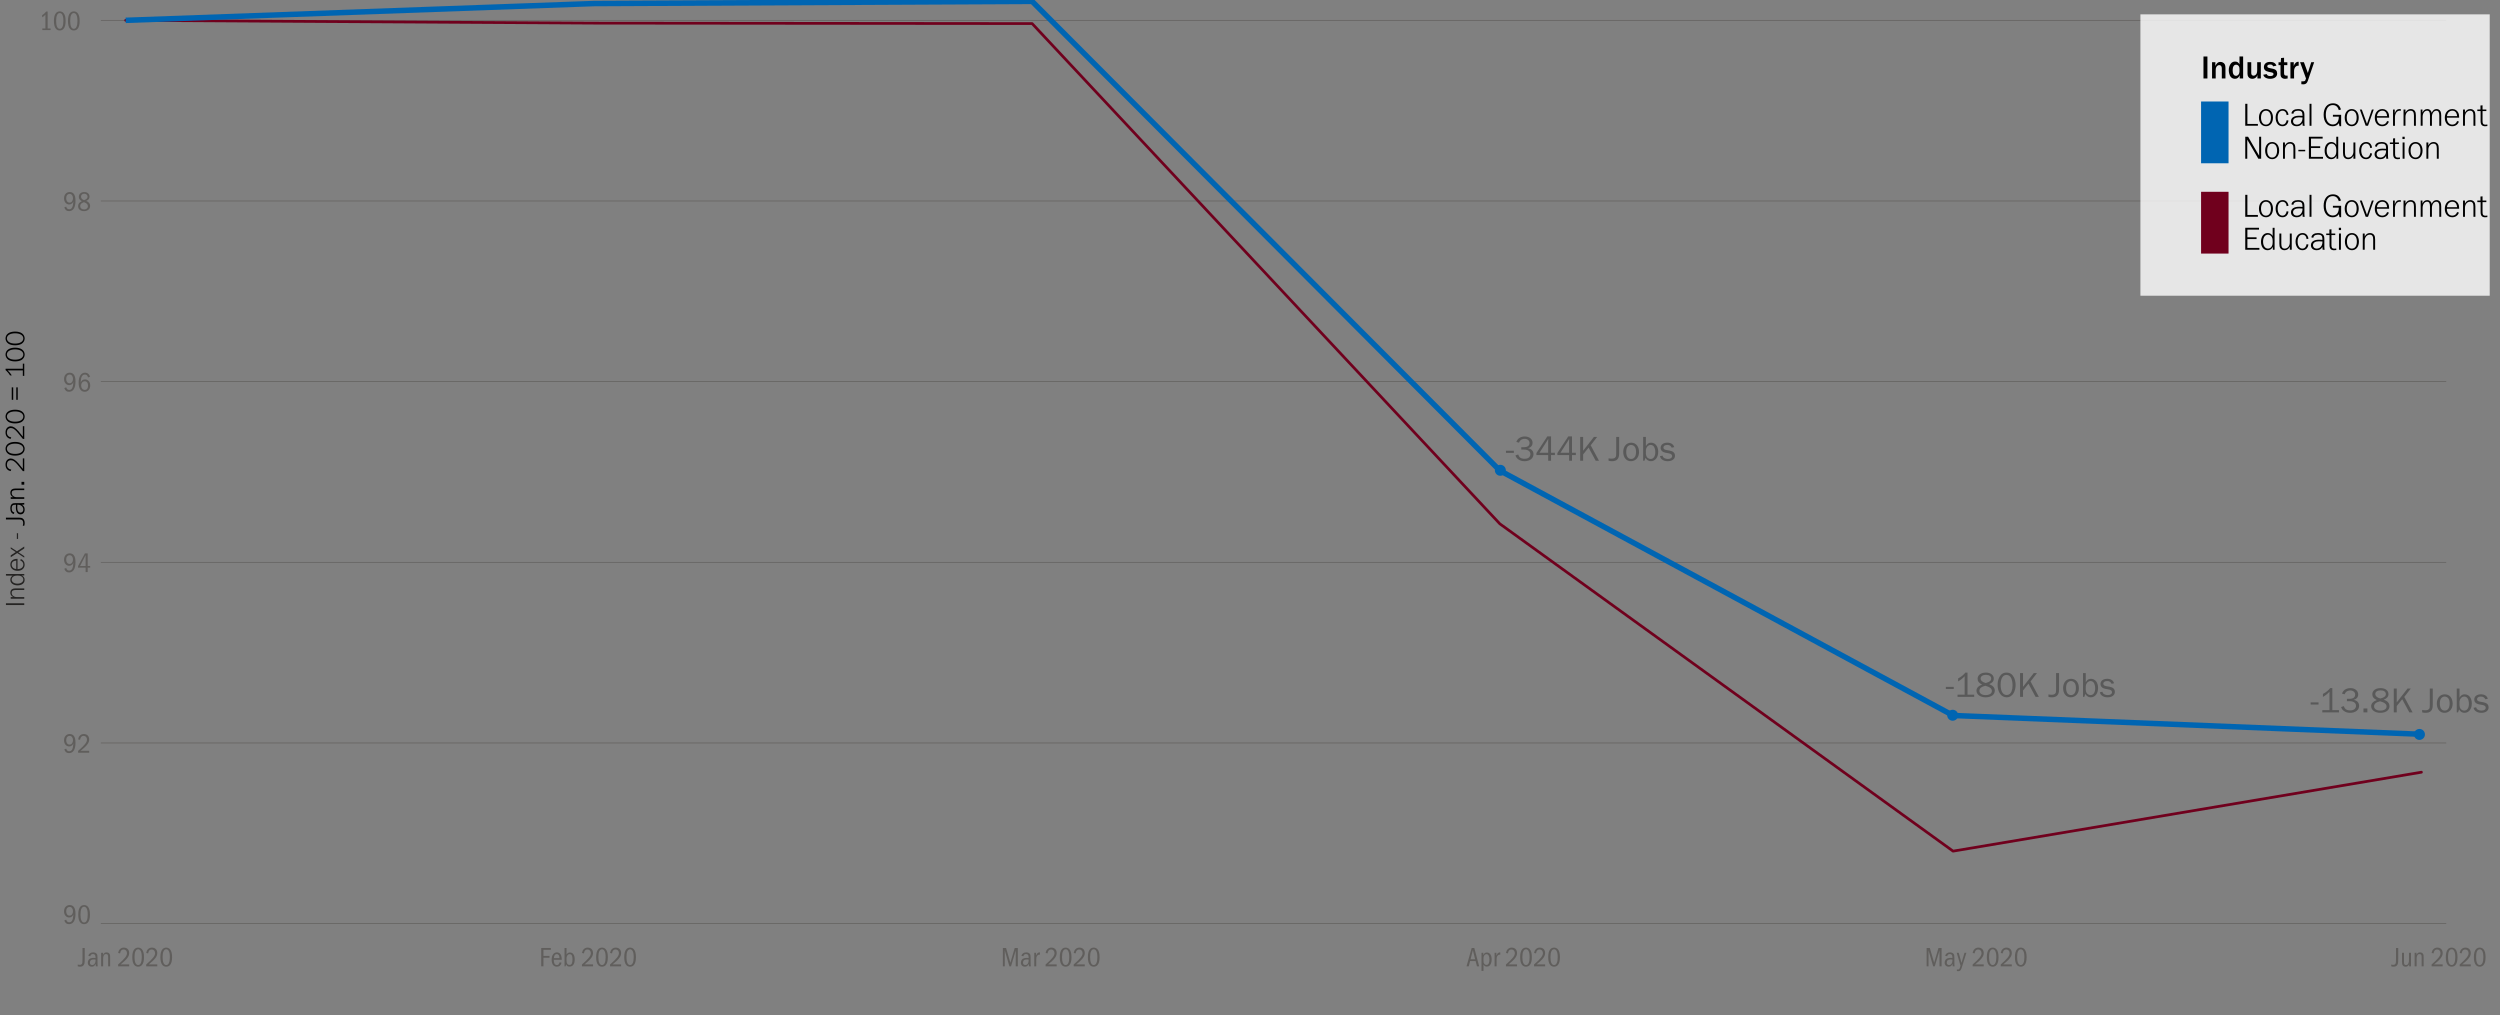 <?xml version="1.0" encoding="utf-8"?>
<!-- Generator: Adobe Illustrator 24.2.1, SVG Export Plug-In . SVG Version: 6.00 Build 0)  -->
<svg version="1.0" id="Layer_1" xmlns="http://www.w3.org/2000/svg" xmlns:xlink="http://www.w3.org/1999/xlink" x="0px" y="0px"
	 viewBox="0 0 1821 739.441" style="enable-background:new 0 0 1821 739.441;" xml:space="preserve">
<rect x="0" y="0" width="1821" height="739.441" fill="#808080" stroke="none"/>
<style type="text/css">
	.st0{fill:none;stroke:#605E5C;stroke-width:0.5;}
	.st1{fill:#605E5C;}
	.st2{fill:#252423;}
	.st3{fill:none;stroke:#70001D;stroke-width:2;stroke-linecap:round;stroke-linejoin:round;}
	.st4{fill:none;stroke:#0065B2;stroke-width:4;}
	.st5{opacity:0.8;fill:#FFFFFF;}
	.st6{fill:none;}
	.st7{fill:#70001D;}
	.st8{fill:#0065B2;}
	.st9{fill:#595959;}
</style>
<g>
	<line class="st0" x1="73.462" y1="672.768" x2="1781.83" y2="672.768"/>
	<line class="st0" x1="73.462" y1="541.175" x2="1781.83" y2="541.175"/>
	<line class="st0" x1="73.462" y1="409.583" x2="1781.83" y2="409.583"/>
	<line class="st0" x1="73.462" y1="277.991" x2="1781.83" y2="277.991"/>
	<line class="st0" x1="73.462" y1="146.398" x2="1781.83" y2="146.398"/>
	<line class="st0" x1="73.462" y1="14.806" x2="1781.83" y2="14.806"/>
	<g>
		<g>
			<g>
				<path class="st1" d="M48.191,669.869c0.5,1.44,1.081,1.921,2.262,1.921
					c1.902,0,2.803-1.721,2.983-5.701c-0.36,0.78-0.581,1.12-0.961,1.46
					c-0.541,0.48-1.301,0.761-2.082,0.761c-2.162,0-3.744-1.881-3.744-4.461
					c0-2.741,1.682-4.602,4.144-4.602c1.141,0,2.162,0.42,2.823,1.181
					c0.941,1.04,1.381,2.721,1.381,5.221c0,4.841-1.662,7.502-4.705,7.502
					c-1.722,0-2.703-0.74-3.463-2.661L48.191,669.869z M48.211,663.848
					c0,1.88,0.981,3.101,2.482,3.101c1.441,0,2.482-1.32,2.482-3.181
					s-1.001-3.161-2.422-3.161C49.172,660.607,48.211,661.847,48.211,663.848z"/>
				<path class="st1" d="M63.905,660.327c1.081,1.16,1.622,3.081,1.622,5.882
					c0,2.78-0.521,4.701-1.622,5.861c-0.641,0.68-1.622,1.08-2.643,1.08
					s-2.002-0.4-2.643-1.08c-1.101-1.181-1.622-3.081-1.622-5.882
					c0-2.78,0.541-4.701,1.622-5.861c0.661-0.7,1.622-1.08,2.683-1.08
					C62.283,659.247,63.264,659.667,63.905,660.327z M58.62,666.169
					c0,3.761,0.921,5.761,2.643,5.761s2.643-2,2.643-5.741c0-2.181-0.3-3.74-0.881-4.641
					c-0.48-0.721-1.041-1.08-1.742-1.08C59.541,660.467,58.62,662.448,58.62,666.169z"/>
			</g>
			<g>
				<path class="st1" d="M48.191,545.282c0.5,1.44,1.081,1.921,2.262,1.921
					c1.902,0,2.803-1.721,2.983-5.701c-0.36,0.78-0.581,1.12-0.961,1.46
					c-0.541,0.48-1.301,0.761-2.082,0.761c-2.162,0-3.744-1.881-3.744-4.461
					c0-2.741,1.682-4.602,4.144-4.602c1.141,0,2.162,0.42,2.823,1.181
					c0.941,1.04,1.381,2.721,1.381,5.221c0,4.841-1.662,7.502-4.705,7.502
					c-1.722,0-2.703-0.74-3.463-2.661L48.191,545.282z M48.211,539.261
					c0,1.88,0.981,3.101,2.482,3.101c1.441,0,2.482-1.32,2.482-3.181
					s-1.001-3.161-2.422-3.161C49.172,536.02,48.211,537.26,48.211,539.261z"/>
				<path class="st1" d="M56.898,538.561c0.3-1.421,0.621-2.061,1.341-2.781
					c0.761-0.74,1.702-1.12,2.823-1.12c2.382,0,3.904,1.561,3.904,3.981
					c0,2.42-1.602,4.54-6.246,8.262h6.246v1.38h-8.068v-1.34
					c4.845-4.222,6.466-6.262,6.466-8.223c0-1.62-0.981-2.7-2.462-2.7
					c-1.461,0-2.282,0.9-2.583,2.86L56.898,538.561z"/>
			</g>
			<g>
				<path class="st1" d="M48.191,413.689c0.5,1.44,1.081,1.921,2.262,1.921
					c1.902,0,2.803-1.721,2.983-5.701c-0.36,0.78-0.581,1.12-0.961,1.46
					c-0.541,0.48-1.301,0.761-2.082,0.761c-2.162,0-3.744-1.881-3.744-4.461
					c0-2.741,1.682-4.602,4.144-4.602c1.141,0,2.162,0.42,2.823,1.181
					c0.941,1.04,1.381,2.721,1.381,5.221c0,4.841-1.662,7.502-4.705,7.502
					c-1.722,0-2.703-0.74-3.463-2.661L48.191,413.689z M48.211,407.669
					c0,1.88,0.981,3.101,2.482,3.101c1.441,0,2.482-1.32,2.482-3.181
					s-1.001-3.161-2.422-3.161C49.172,404.427,48.211,405.668,48.211,407.669z"/>
				<path class="st1" d="M63.885,403.088v9.182h1.802v1.2H63.885v3.221h-1.521v-3.221h-5.525
					v-1.08l5.025-9.302H63.885z M62.364,404.328l-4.044,7.941h4.044V404.328z"/>
			</g>
			<g>
				<path class="st1" d="M48.191,282.092c0.5,1.44,1.081,1.921,2.262,1.921
					c1.902,0,2.803-1.721,2.983-5.701c-0.36,0.78-0.581,1.12-0.961,1.46
					c-0.541,0.48-1.301,0.761-2.082,0.761c-2.162,0-3.744-1.881-3.744-4.461
					c0-2.741,1.682-4.602,4.144-4.602c1.141,0,2.162,0.42,2.823,1.181
					c0.941,1.04,1.381,2.721,1.381,5.221c0,4.841-1.662,7.502-4.705,7.502
					c-1.722,0-2.703-0.74-3.463-2.661L48.191,282.092z M48.211,276.072
					c0,1.88,0.981,3.101,2.482,3.101c1.441,0,2.482-1.32,2.482-3.181
					s-1.001-3.161-2.422-3.161C49.172,272.831,48.211,274.071,48.211,276.072z"/>
				<path class="st1" d="M64.165,274.931c-0.48-1.54-1.101-2.101-2.302-2.101
					c-2.022,0-2.943,1.721-3.103,5.861c0.681-1.62,1.642-2.341,3.163-2.341
					c2.222,0,3.784,1.841,3.784,4.441c0,2.721-1.642,4.581-4.024,4.581
					c-2.783,0-4.404-2.421-4.404-6.562c0-4.541,1.762-7.342,4.604-7.342
					c0.981,0,1.902,0.34,2.542,0.94c0.521,0.5,0.801,0.98,1.161,2.04L64.165,274.931z
					 M59.1,280.833c0,1.82,1.141,3.181,2.663,3.181s2.382-1.12,2.382-3.121
					c0-2-0.881-3.181-2.382-3.181C60.201,277.712,59.1,278.992,59.1,280.833z"/>
			</g>
			<g>
				<path class="st1" d="M48.191,150.501c0.5,1.44,1.081,1.921,2.262,1.921
					c1.902,0,2.803-1.721,2.983-5.701c-0.36,0.78-0.581,1.12-0.961,1.46
					c-0.541,0.48-1.301,0.761-2.082,0.761c-2.162,0-3.744-1.881-3.744-4.461
					c0-2.741,1.682-4.602,4.144-4.602c1.141,0,2.162,0.42,2.823,1.181
					c0.941,1.04,1.381,2.721,1.381,5.221c0,4.841-1.662,7.502-4.705,7.502
					c-1.722,0-2.703-0.74-3.463-2.661L48.191,150.501z M48.211,144.481
					c0,1.88,0.981,3.101,2.482,3.101c1.441,0,2.482-1.32,2.482-3.181
					s-1.001-3.161-2.422-3.161C49.172,141.239,48.211,142.48,48.211,144.481z"/>
				<path class="st1" d="M65.647,150.001c0,2.24-1.802,3.781-4.424,3.781
					c-2.663,0-4.324-1.381-4.324-3.621c0-1.641,0.821-2.74,2.723-3.621
					c-1.602-0.899-2.202-1.78-2.202-3.16c0-2.08,1.602-3.501,3.984-3.501
					c2.282,0,3.804,1.36,3.804,3.381c0,1.4-0.721,2.32-2.382,3.081
					C64.766,147.221,65.647,148.362,65.647,150.001z M58.4,150.102
					c0,1.46,1.141,2.46,2.843,2.46c1.662,0,2.783-0.94,2.783-2.34
					c0-1.381-0.841-2.241-2.903-2.961C59.18,147.961,58.4,148.781,58.4,150.102z
					 M63.765,143.24c0-1.261-1.001-2.141-2.422-2.141c-1.381,0-2.322,0.86-2.322,2.101
					s0.681,2.06,2.202,2.601C63.064,145.12,63.765,144.42,63.765,143.24z"/>
			</g>
			<g>
				<path class="st1" d="M34.706,8.416v12.303h2.142v1.2H30.822v-1.2h2.262V10.637
					c-0.46,0.66-1.381,1.42-2.382,1.98v-1.601c1.001-0.54,2.102-1.541,2.903-2.601
					H34.706z"/>
				<path class="st1" d="M46.176,9.377c1.081,1.16,1.622,3.081,1.622,5.881
					c0,2.781-0.521,4.701-1.622,5.861c-0.641,0.68-1.622,1.081-2.643,1.081
					s-2.002-0.4-2.643-1.081c-1.101-1.18-1.622-3.081-1.622-5.881
					c0-2.78,0.541-4.701,1.622-5.861c0.661-0.7,1.622-1.081,2.683-1.081
					C44.554,8.296,45.535,8.717,46.176,9.377z M40.89,15.217c0,3.761,0.921,5.761,2.643,5.761
					s2.643-2,2.643-5.741c0-2.18-0.3-3.741-0.881-4.641
					c-0.48-0.72-1.041-1.081-1.742-1.081C41.811,9.516,40.89,11.497,40.89,15.217z"/>
				<path class="st1" d="M56.404,9.377c1.081,1.16,1.622,3.081,1.622,5.881
					c0,2.781-0.521,4.701-1.622,5.861c-0.641,0.68-1.622,1.081-2.643,1.081
					s-2.002-0.4-2.643-1.081c-1.101-1.18-1.622-3.081-1.622-5.881
					c0-2.78,0.541-4.701,1.622-5.861c0.661-0.7,1.622-1.081,2.683-1.081
					C54.782,8.296,55.763,8.717,56.404,9.377z M51.118,15.217c0,3.761,0.921,5.761,2.643,5.761
					s2.643-2,2.643-5.741c0-2.18-0.3-3.741-0.881-4.641
					c-0.48-0.72-1.041-1.081-1.742-1.081C52.039,9.516,51.118,11.497,51.118,15.217z"/>
			</g>
		</g>
		<g>
			<path class="st2" d="M17.67,440.714H4.327v-1.3h13.343V440.714z"/>
			<path class="st2" d="M17.67,429.76h-6.261c-2,0-2.901,0.64-2.901,2.06
				c0,1.799,1.561,3.098,3.741,3.098h5.421v1.18H7.807v-1.18h1.861
				c-1.46-0.739-2.141-1.778-2.141-3.218c0-1.14,0.48-2.079,1.36-2.599
				c0.58-0.36,1.38-0.52,2.541-0.52h6.241V429.76z"/>
			<path class="st2" d="M4.327,419.29v-1.179h13.343v1.06h-1.74
				c1.4,0.799,2.021,1.778,2.021,3.237c0,2.379-2.061,3.979-5.121,3.979
				c-3.161,0-5.301-1.64-5.301-4.058c0-1.3,0.54-2.259,1.74-3.039H4.327z M12.268,419.29
				c-1.02,0-1.74,0.16-2.36,0.521c-0.88,0.52-1.4,1.379-1.4,2.318
				c0,1.799,1.701,2.998,4.221,2.998c2.541,0,4.241-1.199,4.241-2.998
				c0-1.02-0.62-1.959-1.64-2.438c-0.56-0.28-1.22-0.4-2.121-0.4H12.268z"/>
			<path class="st2" d="M12.769,414.536c2.581,0,4.201-1.279,4.201-3.339
				c0-1.379-0.78-2.438-2.161-2.878l0.28-1.1c1.76,0.52,2.861,2.079,2.861,4.018
				c0,2.759-2.041,4.558-5.121,4.558c-3.161,0-5.301-1.858-5.301-4.617
				c0-1.56,0.76-2.818,2.141-3.538c0.86-0.439,1.56-0.58,3.101-0.6V414.536z
				 M11.828,408.319c-2.18,0.18-3.321,1.18-3.321,2.898c0,0.999,0.46,1.919,1.26,2.519
				c0.56,0.42,1.041,0.6,2.061,0.76V408.319z"/>
			<path class="st2" d="M7.807,399.707v-1.1l4.521,2.958l5.341-3.478V399.487l-4.281,2.798
				l4.281,2.799v1.1l-5.121-3.358l-4.741,3.099v-1.399l3.681-2.399L7.807,399.707z"/>
			<path class="st2" d="M13.169,388.397v4.157H12.268v-4.157H13.169z"/>
			<path d="M13.629,377.061c1.581,0,2.261,0.16,2.981,0.681
				c0.9,0.66,1.36,1.74,1.36,3.2c0,0.681-0.02,0.88-0.3,1.98h-1.08
				c0.22-0.76,0.3-1.261,0.3-1.921c0-1.2-0.4-2-1.16-2.36
				c-0.44-0.2-1-0.279-2.101-0.279H4.327v-1.301H13.629z"/>
			<path d="M17.67,367.508c-0.76,0.1-0.88,0.12-1.68,0.14
				c1.42,0.9,1.96,1.881,1.96,3.521c0,2.121-1.181,3.481-3.021,3.481
				c-2.12,0-3.36-1.841-3.36-4.941c0-0.46,0-0.601,0.08-2.061h-0.52
				c-1.92,0-2.621,0.721-2.621,2.7c0,0.921,0.24,1.761,0.66,2.241
				c0.28,0.34,0.62,0.52,1.24,0.62l-0.24,1.18
				c-0.98-0.2-1.5-0.54-1.98-1.3c-0.44-0.681-0.66-1.62-0.66-2.761
				c0-1.521,0.4-2.641,1.2-3.24c0.58-0.461,1.24-0.62,2.541-0.62h4.521
				c0.84,0,1.3-0.04,1.88-0.181V367.508z M12.649,367.647
				c-0.08,1.341-0.1,1.62-0.1,2.181c0,2.261,0.88,3.561,2.4,3.561
				c1.2,0,2.021-0.92,2.021-2.24c0-2.061-1.62-3.501-3.941-3.501H12.649z"/>
			<path d="M17.67,357.016h-6.261c-2,0-2.901,0.641-2.901,2.061
				c0,1.801,1.561,3.101,3.741,3.101h5.421v1.181H7.807v-1.181h1.861
				c-1.46-0.74-2.141-1.78-2.141-3.221c0-1.14,0.48-2.08,1.36-2.601
				c0.58-0.36,1.38-0.52,2.541-0.52h6.241V357.016z"/>
			<path d="M17.67,350.986v2.061h-2v-2.061H17.67z"/>
			<path d="M17.67,333.893v9.282h-0.98c-2.261-2.841-3.441-4.241-4.361-5.262
				c-1.82-1.98-2.98-2.681-4.441-2.681c-1.74,0-2.86,1.261-2.86,3.221
				c0,1.141,0.36,2.061,1.08,2.701c0.56,0.54,1.08,0.74,2.061,0.84l-0.42,1.181
				c-1.14-0.261-1.72-0.561-2.38-1.181c-0.9-0.88-1.34-2.04-1.34-3.541
				c0-1.4,0.36-2.48,1.121-3.301c0.68-0.74,1.66-1.18,2.62-1.18
				c1.781,0,3.441,1.06,5.761,3.681c0.86,0.96,1.701,2.021,3.101,3.86v-7.621H17.67z"/>
			<path d="M10.988,321.883c2.021,0,3.821,0.44,4.961,1.24
				c1.26,0.86,2.021,2.28,2.021,3.761c0,1.62-0.88,3.101-2.321,3.961
				c-1.14,0.66-2.82,1.04-4.661,1.04c-2,0-3.801-0.439-4.941-1.24
				c-1.24-0.86-2.021-2.28-2.021-3.7C4.027,323.824,6.687,321.883,10.988,321.883z
				 M10.988,330.626c3.661,0,5.981-1.461,5.981-3.741s-2.32-3.74-5.981-3.74
				c-3.601,0-5.961,1.46-5.961,3.7C5.027,329.165,7.327,330.626,10.988,330.626z"/>
			<path d="M17.67,310.434v9.282h-0.98c-2.261-2.841-3.441-4.241-4.361-5.262
				c-1.82-1.98-2.98-2.681-4.441-2.681c-1.74,0-2.86,1.261-2.86,3.221
				c0,1.141,0.36,2.061,1.08,2.701c0.56,0.54,1.08,0.74,2.061,0.84l-0.42,1.181
				c-1.14-0.261-1.72-0.561-2.38-1.181c-0.9-0.88-1.34-2.04-1.34-3.541
				c0-1.4,0.36-2.48,1.121-3.301c0.68-0.74,1.66-1.18,2.62-1.18
				c1.781,0,3.441,1.06,5.761,3.681c0.86,0.96,1.701,2.021,3.101,3.86v-7.621H17.67z"/>
			<path d="M10.988,298.425c2.021,0,3.821,0.44,4.961,1.24
				c1.26,0.86,2.021,2.28,2.021,3.761c0,1.62-0.88,3.101-2.321,3.961
				c-1.14,0.66-2.82,1.04-4.661,1.04c-2,0-3.801-0.439-4.941-1.24
				c-1.24-0.86-2.021-2.28-2.021-3.7C4.027,300.365,6.687,298.425,10.988,298.425z
				 M10.988,307.167c3.661,0,5.981-1.461,5.981-3.741s-2.32-3.74-5.981-3.74
				c-3.601,0-5.961,1.46-5.961,3.7C5.027,305.706,7.327,307.167,10.988,307.167z"/>
			<path d="M8.548,282.159h1.081v9.062H8.548V282.159z M11.848,282.159h1.08v9.062h-1.08V282.159
				z"/>
			<path d="M17.67,264.874v8.901h-1.04v-3.98H5.527c1.2,1.02,2.101,2.12,3.081,3.66
				H7.307c-0.7-1.26-2.18-3.021-3.241-3.86v-1.021h12.563v-3.7H17.67z"/>
			<path d="M10.988,253.244c2.021,0,3.821,0.44,4.961,1.24
				c1.26,0.86,2.021,2.28,2.021,3.761c0,1.62-0.88,3.101-2.321,3.961
				c-1.14,0.66-2.82,1.04-4.661,1.04c-2,0-3.801-0.439-4.941-1.24
				c-1.24-0.86-2.021-2.28-2.021-3.7C4.027,255.184,6.687,253.244,10.988,253.244z
				 M10.988,261.986c3.661,0,5.981-1.461,5.981-3.741c0-2.28-2.32-3.741-5.981-3.741
				c-3.601,0-5.961,1.461-5.961,3.701C5.027,260.525,7.327,261.986,10.988,261.986z"/>
			<path d="M10.988,241.515c2.021,0,3.821,0.44,4.961,1.24
				c1.26,0.86,2.021,2.28,2.021,3.761c0,1.62-0.88,3.101-2.321,3.961
				c-1.14,0.66-2.82,1.04-4.661,1.04c-2,0-3.801-0.439-4.941-1.24
				c-1.24-0.86-2.021-2.28-2.021-3.7C4.027,243.455,6.687,241.515,10.988,241.515z
				 M10.988,250.257c3.661,0,5.981-1.461,5.981-3.741s-2.32-3.74-5.981-3.74
				c-3.601,0-5.961,1.46-5.961,3.7C5.027,248.796,7.327,250.257,10.988,250.257z"/>
		</g>
	</g>
	<g>
		<g>
			<path class="st1" d="M61.715,690.519v7.842c0,2-0.06,2.86-0.24,3.541
				c-0.44,1.52-1.441,2.24-3.163,2.24c-0.561,0-0.841-0.04-1.682-0.28v-1.32
				c0.521,0.18,0.861,0.24,1.381,0.24c0.861,0,1.401-0.24,1.682-0.761
				c0.34-0.6,0.4-1.18,0.4-3.66v-7.842H61.715z"/>
			<path class="st1" d="M64.337,696.26c0.32-1.601,1.622-2.541,3.503-2.541
				c1.161,0,2.122,0.421,2.663,1.141c0.4,0.58,0.521,1.2,0.521,2.94v2.9
				c0,2.081,0.02,2.401,0.18,3.161h-1.401c-0.08-0.62-0.1-0.98-0.12-1.761
				c-0.741,1.48-1.501,2.041-2.823,2.041c-1.762,0-2.923-1.181-2.923-2.961
				c0-0.84,0.28-1.641,0.741-2.2c0.721-0.841,1.902-1.261,3.604-1.261
				c0.4,0,0.741,0.021,1.301,0.08v-0.42c0-1.681-0.581-2.44-1.862-2.44
				c-1.041,0-1.662,0.5-1.942,1.561L64.337,696.26z M69.582,698.981
				c-0.521-0.12-0.761-0.141-1.141-0.141c-2.002,0-2.963,0.78-2.963,2.381
				c0,1.101,0.601,1.7,1.662,1.7c1.461,0,2.462-1.3,2.462-3.24L69.582,698.981z"/>
			<path class="st1" d="M75.026,694v1.54c0.601-1.319,1.301-1.82,2.542-1.82
				c1.161,0,2.062,0.541,2.422,1.44c0.18,0.48,0.24,1.001,0.24,2.421v6.281h-1.461
				v-6.081c0-1.381-0.04-1.761-0.26-2.181c-0.22-0.44-0.661-0.66-1.281-0.66
				c-0.761,0-1.321,0.36-1.702,1.12c-0.3,0.601-0.4,1.261-0.4,2.48V703.862h-1.461
				v-9.862H75.026z"/>
			<path class="st1" d="M86.034,694.14c0.3-1.421,0.621-2.061,1.341-2.781
				c0.761-0.74,1.702-1.12,2.823-1.12c2.382,0,3.904,1.561,3.904,3.981
				c0,2.42-1.602,4.54-6.246,8.262h6.246V703.862h-8.068v-1.34
				c4.845-4.222,6.466-6.262,6.466-8.223c0-1.62-0.981-2.7-2.462-2.7
				c-1.461,0-2.282,0.9-2.583,2.86L86.034,694.14z"/>
			<path class="st1" d="M103.269,691.319c1.081,1.16,1.622,3.081,1.622,5.882
				c0,2.78-0.521,4.701-1.622,5.861c-0.641,0.68-1.622,1.08-2.643,1.08
				s-2.002-0.4-2.643-1.08c-1.101-1.181-1.622-3.081-1.622-5.882
				c0-2.78,0.541-4.701,1.622-5.861c0.661-0.7,1.622-1.08,2.683-1.08
				C101.648,690.239,102.629,690.659,103.269,691.319z M97.984,697.161
				c0,3.761,0.921,5.761,2.643,5.761s2.643-2,2.643-5.741c0-2.181-0.3-3.74-0.881-4.641
				c-0.48-0.721-1.041-1.08-1.742-1.08C98.905,691.46,97.984,693.44,97.984,697.161z"/>
			<path class="st1" d="M106.491,694.14c0.3-1.421,0.621-2.061,1.341-2.781
				c0.761-0.74,1.702-1.12,2.823-1.12c2.382,0,3.904,1.561,3.904,3.981
				c0,2.42-1.602,4.54-6.246,8.262h6.246V703.862h-8.068v-1.34
				c4.845-4.222,6.466-6.262,6.466-8.223c0-1.62-0.981-2.7-2.462-2.7
				c-1.461,0-2.282,0.9-2.583,2.86L106.491,694.14z"/>
			<path class="st1" d="M123.726,691.319c1.081,1.16,1.622,3.081,1.622,5.882
				c0,2.78-0.521,4.701-1.622,5.861c-0.641,0.68-1.622,1.08-2.643,1.08
				s-2.002-0.4-2.643-1.08c-1.101-1.181-1.622-3.081-1.622-5.882
				c0-2.78,0.541-4.701,1.622-5.861c0.661-0.7,1.622-1.08,2.683-1.08
				C122.105,690.239,123.086,690.659,123.726,691.319z M118.441,697.161
				c0,3.761,0.921,5.761,2.643,5.761s2.643-2,2.643-5.741c0-2.181-0.3-3.74-0.881-4.641
				c-0.48-0.721-1.041-1.08-1.742-1.08C119.362,691.46,118.441,693.44,118.441,697.161z"
				/>
		</g>
		<g>
			<path class="st1" d="M401.228,690.519v1.34h-5.385v4.421h4.424v1.341h-4.424V703.862h-1.622
				v-13.343H401.228z"/>
			<path class="st1" d="M403.369,699.101c0,2.561,0.741,3.82,2.302,3.82
				c1.021,0,1.562-0.54,2.002-2l1.361,0.32c-0.5,1.94-1.642,2.9-3.443,2.9
				c-2.402,0-3.764-1.841-3.764-5.081c0-3.281,1.481-5.342,3.824-5.342
				c1.061,0,1.982,0.461,2.583,1.28c0.4,0.54,0.741,1.521,0.861,2.541
				c0.06,0.34,0.08,0.8,0.1,1.561H403.369z M407.533,697.901
				c0-1.9-0.741-2.961-2.022-2.961c-1.201,0-1.902,1-2.062,2.961H407.533z"/>
			<path class="st1" d="M412.657,690.519v4.781c0.701-1.08,1.421-1.501,2.522-1.501
				c2.182,0,3.443,1.86,3.443,5.041c0,3.361-1.341,5.222-3.764,5.222
				c-1.301,0-1.902-0.38-2.502-1.58c-0.14,0.439-0.18,0.58-0.4,1.38h-0.761v-13.343
				H412.657z M412.657,699.641c0,2.141,0.721,3.2,2.202,3.2s2.142-1.24,2.142-4.021
				c0-2.721-0.601-3.801-2.102-3.801c-0.761,0-1.321,0.36-1.762,1.141
				c-0.36,0.6-0.48,1.1-0.48,1.979V699.641z"/>
			<path class="st1" d="M423.905,694.14c0.3-1.421,0.621-2.061,1.341-2.781
				c0.761-0.74,1.702-1.12,2.823-1.12c2.382,0,3.904,1.561,3.904,3.981
				c0,2.42-1.602,4.54-6.246,8.262h6.246V703.862h-8.068v-1.34
				c4.845-4.222,6.466-6.262,6.466-8.223c0-1.62-0.981-2.7-2.462-2.7
				c-1.461,0-2.282,0.9-2.583,2.86L423.905,694.14z"/>
			<path class="st1" d="M441.14,691.319c1.081,1.16,1.622,3.081,1.622,5.882
				c0,2.78-0.521,4.701-1.622,5.861c-0.641,0.68-1.622,1.08-2.643,1.08
				s-2.002-0.4-2.643-1.08c-1.101-1.181-1.622-3.081-1.622-5.882
				c0-2.78,0.541-4.701,1.622-5.861c0.661-0.7,1.622-1.08,2.683-1.08
				C439.519,690.239,440.5,690.659,441.14,691.319z M435.855,697.161
				c0,3.761,0.921,5.761,2.643,5.761s2.643-2,2.643-5.741c0-2.181-0.3-3.74-0.881-4.641
				c-0.48-0.721-1.041-1.08-1.742-1.08C436.776,691.46,435.855,693.44,435.855,697.161z"
				/>
			<path class="st1" d="M444.362,694.14c0.3-1.421,0.621-2.061,1.341-2.781
				c0.761-0.74,1.702-1.12,2.823-1.12c2.382,0,3.904,1.561,3.904,3.981
				c0,2.42-1.602,4.54-6.246,8.262h6.246V703.862h-8.068v-1.34
				c4.845-4.222,6.466-6.262,6.466-8.223c0-1.62-0.981-2.7-2.462-2.7
				c-1.461,0-2.282,0.9-2.583,2.86L444.362,694.14z"/>
			<path class="st1" d="M461.597,691.319c1.081,1.16,1.622,3.081,1.622,5.882
				c0,2.78-0.521,4.701-1.622,5.861c-0.641,0.68-1.622,1.08-2.643,1.08
				s-2.002-0.4-2.643-1.08c-1.101-1.181-1.622-3.081-1.622-5.882
				c0-2.78,0.541-4.701,1.622-5.861c0.661-0.7,1.622-1.08,2.683-1.08
				C459.975,690.239,460.956,690.659,461.597,691.319z M456.312,697.161
				c0,3.761,0.921,5.761,2.643,5.761s2.643-2,2.643-5.741c0-2.181-0.3-3.74-0.881-4.641
				c-0.48-0.721-1.041-1.08-1.742-1.08C457.233,691.46,456.312,693.44,456.312,697.161z"
				/>
		</g>
		<g>
			<path class="st1" d="M732.823,690.519l3.143,10.742l3.143-10.742h2.283V703.862h-1.521v-11.562
				l-3.443,11.562h-1.182l-3.363-11.582V703.862h-1.401v-13.343H732.823z"/>
			<path class="st1" d="M744.011,696.26c0.32-1.601,1.622-2.541,3.503-2.541
				c1.162,0,2.123,0.421,2.663,1.141c0.4,0.58,0.521,1.2,0.521,2.94v2.9
				c0,2.081,0.02,2.401,0.18,3.161h-1.4c-0.08-0.62-0.101-0.98-0.121-1.761
				c-0.74,1.48-1.501,2.041-2.822,2.041c-1.762,0-2.923-1.181-2.923-2.961
				c0-0.84,0.28-1.641,0.741-2.2c0.721-0.841,1.901-1.261,3.604-1.261
				c0.4,0,0.74,0.021,1.301,0.08v-0.42c0-1.681-0.58-2.44-1.861-2.44
				c-1.041,0-1.662,0.5-1.942,1.561L744.011,696.26z M749.257,698.981
				c-0.521-0.12-0.761-0.141-1.141-0.141c-2.002,0-2.963,0.78-2.963,2.381
				c0,1.101,0.6,1.7,1.661,1.7c1.462,0,2.462-1.3,2.462-3.24L749.257,698.981z"/>
			<path class="st1" d="M754.639,694v2.061c0.421-1.08,0.801-1.601,1.482-2.021
				c0.34-0.22,0.68-0.32,1.041-0.32c0.08,0,0.14,0,0.32,0.021v1.641
				c-0.181-0.021-0.261-0.021-0.381-0.021c-0.66,0-1.281,0.32-1.682,0.9
				c-0.44,0.62-0.621,1.32-0.621,2.5V703.862h-1.461v-9.862H754.639z"/>
			<path class="st1" d="M761.626,694.14c0.301-1.421,0.621-2.061,1.342-2.781
				c0.761-0.74,1.701-1.12,2.822-1.12c2.383,0,3.904,1.561,3.904,3.981
				c0,2.42-1.602,4.54-6.246,8.262h6.246V703.862h-8.068v-1.34
				c4.846-4.222,6.467-6.262,6.467-8.223c0-1.62-0.98-2.7-2.463-2.7
				c-1.461,0-2.281,0.9-2.582,2.86L761.626,694.14z"/>
			<path class="st1" d="M778.86,691.319c1.082,1.16,1.622,3.081,1.622,5.882
				c0,2.78-0.521,4.701-1.622,5.861c-0.641,0.68-1.621,1.08-2.643,1.08
				c-1.021,0-2.002-0.4-2.643-1.08c-1.101-1.181-1.621-3.081-1.621-5.882
				c0-2.78,0.541-4.701,1.621-5.861c0.661-0.7,1.622-1.08,2.684-1.08
				C777.239,690.239,778.219,690.659,778.86,691.319z M773.575,697.161
				c0,3.761,0.922,5.761,2.643,5.761c1.723,0,2.643-2,2.643-5.741
				c0-2.181-0.3-3.74-0.881-4.641c-0.48-0.721-1.041-1.08-1.741-1.08
				C774.497,691.46,773.575,693.44,773.575,697.161z"/>
			<path class="st1" d="M782.083,694.14c0.3-1.421,0.62-2.061,1.341-2.781
				c0.761-0.74,1.702-1.12,2.823-1.12c2.382,0,3.903,1.561,3.903,3.981
				c0,2.42-1.602,4.54-6.246,8.262h6.246V703.862h-8.067v-1.34
				c4.844-4.222,6.466-6.262,6.466-8.223c0-1.62-0.981-2.7-2.462-2.7
				c-1.462,0-2.283,0.9-2.583,2.86L782.083,694.14z"/>
			<path class="st1" d="M799.317,691.319c1.082,1.16,1.622,3.081,1.622,5.882
				c0,2.78-0.521,4.701-1.622,5.861c-0.641,0.68-1.621,1.08-2.643,1.08
				c-1.021,0-2.002-0.4-2.643-1.08c-1.101-1.181-1.621-3.081-1.621-5.882
				c0-2.78,0.541-4.701,1.621-5.861c0.661-0.7,1.622-1.08,2.684-1.08
				C797.696,690.239,798.677,690.659,799.317,691.319z M794.032,697.161
				c0,3.761,0.922,5.761,2.643,5.761c1.723,0,2.643-2,2.643-5.741
				c0-2.181-0.3-3.74-0.881-4.641c-0.48-0.721-1.041-1.08-1.741-1.08
				C794.954,691.46,794.032,693.44,794.032,697.161z"/>
		</g>
		<g>
			<path class="st1" d="M1073.885,690.519l3.544,13.343h-1.622l-0.98-3.821h-4.023l-0.961,3.821
				h-1.622l3.743-13.343H1073.885z M1072.825,692.099l-1.682,6.642h3.344L1072.825,692.099z"/>
			<path class="st1" d="M1080.43,694v1.74c0.601-1.36,1.381-1.94,2.643-1.94
				c2.102,0,3.463,1.961,3.463,5.001c0,2.001-0.54,3.602-1.521,4.562
				c-0.5,0.48-1.101,0.7-1.941,0.7c-1.201,0-1.802-0.36-2.502-1.48v4.621h-1.462
				v-13.203H1080.43z M1080.571,699.681c0,1.36,0.1,1.74,0.6,2.36
				c0.441,0.56,0.922,0.8,1.582,0.8c1.401,0,2.162-1.38,2.162-3.961
				c0-2.46-0.801-3.86-2.182-3.86c-0.762,0-1.322,0.38-1.742,1.18
				c-0.34,0.621-0.42,1.021-0.42,2.001V699.681z"/>
			<path class="st1" d="M1089.958,694v2.061c0.421-1.08,0.801-1.601,1.482-2.021
				c0.34-0.22,0.68-0.32,1.041-0.32c0.08,0,0.14,0,0.32,0.021v1.641
				c-0.181-0.021-0.261-0.021-0.381-0.021c-0.66,0-1.281,0.32-1.682,0.9
				c-0.44,0.62-0.621,1.32-0.621,2.5V703.862h-1.461v-9.862H1089.958z"/>
			<path class="st1" d="M1096.944,694.14c0.3-1.421,0.62-2.061,1.341-2.781
				c0.761-0.74,1.702-1.12,2.823-1.12c2.382,0,3.903,1.561,3.903,3.981
				c0,2.42-1.602,4.54-6.246,8.262h6.246V703.862h-8.067v-1.34
				c4.844-4.222,6.466-6.262,6.466-8.223c0-1.62-0.981-2.7-2.462-2.7
				c-1.462,0-2.283,0.9-2.583,2.86L1096.944,694.14z"/>
			<path class="st1" d="M1114.178,691.319c1.082,1.16,1.622,3.081,1.622,5.882
				c0,2.78-0.521,4.701-1.622,5.861c-0.641,0.68-1.621,1.08-2.643,1.08
				c-1.021,0-2.002-0.4-2.643-1.08c-1.101-1.181-1.621-3.081-1.621-5.882
				c0-2.78,0.541-4.701,1.621-5.861c0.661-0.7,1.622-1.08,2.684-1.08
				C1112.557,690.239,1113.538,690.659,1114.178,691.319z M1108.893,697.161
				c0,3.761,0.922,5.761,2.643,5.761c1.723,0,2.643-2,2.643-5.741
				c0-2.181-0.3-3.74-0.881-4.641c-0.48-0.721-1.041-1.08-1.741-1.08
				C1109.815,691.46,1108.893,693.44,1108.893,697.161z"/>
			<path class="st1" d="M1117.401,694.14c0.3-1.421,0.62-2.061,1.341-2.781
				c0.761-0.74,1.702-1.12,2.823-1.12c2.382,0,3.903,1.561,3.903,3.981
				c0,2.42-1.602,4.54-6.246,8.262h6.246V703.862h-8.067v-1.34
				c4.844-4.222,6.466-6.262,6.466-8.223c0-1.62-0.981-2.7-2.462-2.7
				c-1.462,0-2.283,0.9-2.583,2.86L1117.401,694.14z"/>
			<path class="st1" d="M1134.635,691.319c1.082,1.16,1.622,3.081,1.622,5.882
				c0,2.78-0.521,4.701-1.622,5.861c-0.641,0.68-1.621,1.08-2.643,1.08
				c-1.021,0-2.002-0.4-2.643-1.08c-1.101-1.181-1.621-3.081-1.621-5.882
				c0-2.78,0.541-4.701,1.621-5.861c0.661-0.7,1.622-1.08,2.684-1.08
				C1133.014,690.239,1133.995,690.659,1134.635,691.319z M1129.35,697.161
				c0,3.761,0.922,5.761,2.643,5.761c1.723,0,2.643-2,2.643-5.741
				c0-2.181-0.3-3.74-0.881-4.641c-0.48-0.721-1.041-1.08-1.741-1.08
				C1130.272,691.46,1129.35,693.44,1129.35,697.161z"/>
		</g>
		<g>
			<path class="st1" d="M1405.691,690.519l3.144,10.742l3.144-10.742h2.281V703.862h-1.521v-11.562
				l-3.443,11.562h-1.181l-3.363-11.582V703.862h-1.401v-13.343H1405.691z"/>
			<path class="st1" d="M1416.881,696.26c0.32-1.601,1.621-2.541,3.504-2.541
				c1.16,0,2.121,0.421,2.662,1.141c0.4,0.58,0.521,1.2,0.521,2.94v2.9
				c0,2.081,0.021,2.401,0.181,3.161h-1.402c-0.08-0.62-0.1-0.98-0.119-1.761
				c-0.741,1.48-1.502,2.041-2.823,2.041c-1.762,0-2.923-1.181-2.923-2.961
				c0-0.84,0.28-1.641,0.74-2.2c0.721-0.841,1.902-1.261,3.604-1.261
				c0.4,0,0.741,0.021,1.302,0.08v-0.42c0-1.681-0.581-2.44-1.862-2.44
				c-1.041,0-1.661,0.5-1.941,1.561L1416.881,696.26z M1422.126,698.981
				c-0.521-0.12-0.761-0.141-1.142-0.141c-2.002,0-2.963,0.78-2.963,2.381
				c0,1.101,0.602,1.7,1.662,1.7c1.461,0,2.463-1.3,2.463-3.24L1422.126,698.981z"/>
			<path class="st1" d="M1426.728,694l2.021,7.382l2.203-7.382h1.381l-3.403,10.862
				c-0.601,1.94-1.222,2.561-2.583,2.561c-0.32,0-0.52-0.02-0.961-0.1v-1.2
				c0.32,0.06,0.461,0.08,0.682,0.08c1.08,0,1.301-0.32,1.981-2.781l-2.782-9.422
				H1426.728z"/>
			<path class="st1" d="M1436.877,694.14c0.301-1.421,0.621-2.061,1.342-2.781
				c0.761-0.74,1.701-1.12,2.822-1.12c2.383,0,3.904,1.561,3.904,3.981
				c0,2.42-1.602,4.54-6.246,8.262h6.246V703.862h-8.068v-1.34
				c4.846-4.222,6.467-6.262,6.467-8.223c0-1.62-0.98-2.7-2.463-2.7
				c-1.461,0-2.281,0.9-2.582,2.86L1436.877,694.14z"/>
			<path class="st1" d="M1454.113,691.319c1.08,1.16,1.621,3.081,1.621,5.882
				c0,2.78-0.521,4.701-1.621,5.861c-0.641,0.68-1.622,1.08-2.643,1.08
				c-1.021,0-2.002-0.4-2.643-1.08c-1.102-1.181-1.622-3.081-1.622-5.882
				c0-2.78,0.54-4.701,1.622-5.861c0.66-0.7,1.621-1.08,2.682-1.08
				C1452.491,690.239,1453.472,690.659,1454.113,691.319z M1448.828,697.161
				c0,3.761,0.92,5.761,2.643,5.761c1.721,0,2.643-2,2.643-5.741
				c0-2.181-0.301-3.74-0.881-4.641c-0.48-0.721-1.041-1.08-1.742-1.08
				C1449.748,691.46,1448.828,693.44,1448.828,697.161z"/>
			<path class="st1" d="M1457.334,694.14c0.3-1.421,0.62-2.061,1.341-2.781
				c0.761-0.74,1.702-1.12,2.823-1.12c2.382,0,3.903,1.561,3.903,3.981
				c0,2.42-1.602,4.54-6.246,8.262h6.246V703.862h-8.067v-1.34
				c4.844-4.222,6.466-6.262,6.466-8.223c0-1.62-0.981-2.7-2.462-2.7
				c-1.462,0-2.283,0.9-2.583,2.86L1457.334,694.14z"/>
			<path class="st1" d="M1474.568,691.319c1.082,1.16,1.622,3.081,1.622,5.882
				c0,2.78-0.521,4.701-1.622,5.861c-0.641,0.68-1.621,1.08-2.643,1.08
				c-1.021,0-2.002-0.4-2.643-1.08c-1.101-1.181-1.621-3.081-1.621-5.882
				c0-2.78,0.541-4.701,1.621-5.861c0.661-0.7,1.622-1.08,2.684-1.08
				C1472.947,690.239,1473.927,690.659,1474.568,691.319z M1469.283,697.161
				c0,3.761,0.922,5.761,2.643,5.761c1.723,0,2.643-2,2.643-5.741
				c0-2.181-0.3-3.74-0.881-4.641c-0.48-0.721-1.041-1.08-1.741-1.08
				C1470.205,691.46,1469.283,693.44,1469.283,697.161z"/>
		</g>
		<g>
			<path class="st1" d="M1746.865,690.519v7.842c0,2-0.061,2.86-0.24,3.541
				c-0.44,1.52-1.441,2.24-3.163,2.24c-0.561,0-0.841-0.04-1.682-0.28v-1.32
				c0.521,0.18,0.86,0.24,1.382,0.24c0.86,0,1.4-0.24,1.682-0.761
				c0.34-0.6,0.4-1.18,0.4-3.66v-7.842H1746.865z"/>
			<path class="st1" d="M1751.068,694v6.222c0,1.061,0.039,1.561,0.14,1.86
				c0.2,0.56,0.641,0.84,1.361,0.84c0.761,0,1.302-0.38,1.702-1.16
				c0.34-0.7,0.439-1.38,0.439-3.261v-4.501h1.462V703.862h-1.361v-1.48
				c-0.661,1.301-1.341,1.761-2.562,1.761c-1.142,0-1.981-0.5-2.362-1.421
				c-0.18-0.46-0.28-1.26-0.28-2.5v-6.222H1751.068z"/>
			<path class="st1" d="M1760.176,694v1.54c0.601-1.319,1.301-1.82,2.543-1.82
				c1.16,0,2.062,0.541,2.422,1.44c0.18,0.48,0.24,1.001,0.24,2.421v6.281h-1.461
				v-6.081c0-1.381-0.041-1.761-0.261-2.181c-0.22-0.44-0.661-0.66-1.281-0.66
				c-0.761,0-1.321,0.36-1.702,1.12c-0.3,0.601-0.4,1.261-0.4,2.48V703.862h-1.461
				v-9.862H1760.176z"/>
			<path class="st1" d="M1771.183,694.14c0.301-1.421,0.621-2.061,1.342-2.781
				c0.761-0.74,1.701-1.12,2.822-1.12c2.383,0,3.904,1.561,3.904,3.981
				c0,2.42-1.602,4.54-6.246,8.262h6.246V703.862h-8.068v-1.34
				c4.846-4.222,6.467-6.262,6.467-8.223c0-1.62-0.98-2.7-2.463-2.7
				c-1.461,0-2.281,0.9-2.582,2.86L1771.183,694.14z"/>
			<path class="st1" d="M1788.42,691.319c1.08,1.16,1.621,3.081,1.621,5.882
				c0,2.78-0.521,4.701-1.621,5.861c-0.641,0.68-1.622,1.08-2.643,1.08
				c-1.021,0-2.002-0.4-2.643-1.08c-1.102-1.181-1.622-3.081-1.622-5.882
				c0-2.78,0.54-4.701,1.622-5.861c0.66-0.7,1.621-1.08,2.682-1.08
				C1786.798,690.239,1787.779,690.659,1788.42,691.319z M1783.135,697.161
				c0,3.761,0.92,5.761,2.643,5.761c1.721,0,2.643-2,2.643-5.741
				c0-2.181-0.301-3.74-0.881-4.641c-0.48-0.721-1.041-1.08-1.742-1.08
				C1784.054,691.46,1783.135,693.44,1783.135,697.161z"/>
			<path class="st1" d="M1791.64,694.14c0.301-1.421,0.621-2.061,1.342-2.781
				c0.761-0.74,1.701-1.12,2.822-1.12c2.383,0,3.904,1.561,3.904,3.981
				c0,2.42-1.602,4.54-6.246,8.262h6.246V703.862h-8.068v-1.34
				c4.846-4.222,6.467-6.262,6.467-8.223c0-1.62-0.98-2.7-2.463-2.7
				c-1.461,0-2.281,0.9-2.582,2.86L1791.64,694.14z"/>
			<path class="st1" d="M1808.877,691.319c1.08,1.16,1.621,3.081,1.621,5.882
				c0,2.78-0.521,4.701-1.621,5.861c-0.641,0.68-1.622,1.08-2.643,1.08
				c-1.021,0-2.002-0.4-2.643-1.08c-1.102-1.181-1.622-3.081-1.622-5.882
				c0-2.78,0.54-4.701,1.622-5.861c0.66-0.7,1.621-1.08,2.682-1.08
				C1807.255,690.239,1808.236,690.659,1808.877,691.319z M1803.592,697.161
				c0,3.761,0.92,5.761,2.643,5.761c1.721,0,2.643-2,2.643-5.741
				c0-2.181-0.301-3.74-0.881-4.641c-0.48-0.721-1.041-1.08-1.742-1.08
				C1804.511,691.46,1803.592,693.44,1803.592,697.161z"/>
		</g>
	</g>
	<polyline class="st3" points="91.535,14.806 432.674,16.851 751.803,17.178 1092.484,381.553 
		1422.618,619.972 1763.757,562.474 	"/>
	<polyline class="st4" points="91.535,14.806 432.674,2.589 751.803,1 1092.484,342.769 
		1422.618,521.152 1763.757,534.859 	"/>
	<g>
		<rect x="1559.078" y="10.453" class="st5" width="254.44" height="204.952"/>
		<g>
			<g>
				<rect x="1603.266" y="41.154" class="st6" width="146.839" height="29.004"/>
				<path d="M1605.013,57.162V41.153h2.871V57.162H1605.013z"/>
				<path d="M1618.365,57.162v-7.393c0-1.44-0.718-2.353-1.842-2.353
					c-0.886,0-1.723,0.576-2.178,1.465c-0.287,0.575-0.431,1.296-0.431,2.208V57.162h-2.655
					V45.329h2.416v2.736c0.98-2.137,2.01-2.977,3.613-2.977
					c1.363,0,2.703,0.721,3.229,1.752c0.358,0.696,0.503,1.465,0.503,2.688V57.162H1618.365z"/>
				<path d="M1631.406,57.162v-2.376c-0.742,1.8-1.795,2.616-3.469,2.616
					c-1.293,0-2.393-0.528-3.158-1.513c-0.79-1.056-1.34-2.976-1.34-4.8
					c0-1.944,0.598-3.744,1.65-4.944c0.742-0.864,1.746-1.297,2.99-1.297
					c1.508,0,2.513,0.673,3.158,2.089v-5.785h2.656V57.162H1631.406z M1631.238,50.178
					c0-1.032-0.167-1.608-0.621-2.16c-0.479-0.576-1.125-0.889-1.818-0.889
					c-1.627,0-2.537,1.465-2.537,4.104c0,2.593,0.861,3.984,2.465,3.984
					c1.412,0,2.512-1.32,2.512-3.024V50.178z"/>
				<path d="M1644.304,57.162v-2.568c-0.336,1.008-0.623,1.44-1.244,1.944
					c-0.694,0.576-1.531,0.864-2.488,0.864c-1.269,0-2.226-0.48-2.896-1.44
					c-0.431-0.648-0.599-1.272-0.599-2.353v-8.28h2.729v7.705
					c0,0.624,0.071,0.983,0.238,1.296c0.287,0.479,0.861,0.792,1.436,0.792
					c0.934,0,1.914-0.696,2.297-1.656c0.264-0.6,0.359-1.272,0.359-2.448v-5.688h2.656
					V57.162H1644.304z"/>
				<path d="M1651.029,53.97c0.502,1.057,1.172,1.44,2.607,1.44
					c1.508,0,2.393-0.528,2.393-1.464c0-0.576-0.502-1.032-1.292-1.177l-2.153-0.432
					c-2.44-0.456-3.564-1.561-3.564-3.48c0-0.937,0.334-1.824,0.933-2.473
					c0.813-0.888,1.962-1.296,3.612-1.296c2.441,0,3.996,0.937,4.547,2.736l-2.393,0.504
					c-0.312-0.96-0.934-1.344-2.154-1.344c-1.268,0-2.081,0.504-2.081,1.272
					c0,0.695,0.503,1.104,1.698,1.344l2.537,0.528c1.961,0.384,2.967,1.56,2.967,3.432
					c0,2.353-2.01,3.841-5.145,3.841c-1.508,0-2.799-0.384-3.78-1.104
					c-0.622-0.479-0.933-0.936-1.22-1.848L1651.029,53.97z"/>
				<path d="M1666.318,57.162c-0.741,0.168-1.482,0.264-1.865,0.264
					c-1.006,0-1.938-0.359-2.513-0.936c-0.622-0.624-0.813-1.345-0.813-2.952v-6.121h-1.459
					v-2.088h1.627l0.238-3.072l2.178-0.192v3.265h2.393v2.088h-2.393v5.761
					c0,1.488,0.431,1.92,1.938,1.92c0.096,0,0.383,0,0.67-0.023V57.162z"/>
				<path d="M1668.353,57.162V45.329h2.417v2.832c0.55-2.064,1.938-3.288,3.589-3.168v2.88
					h-0.168l-0.454,0.024c-1.531,0.048-2.728,1.68-2.728,3.792V57.162H1668.353z"/>
				<path d="M1681.037,58.819c-0.623,1.824-1.58,2.616-3.207,2.616
					c-0.334,0-0.957-0.048-1.531-0.096v-2.112c0.479,0.023,0.957,0.023,1.316,0.023
					c0.789,0,1.292-0.216,1.555-0.672c0.191-0.312,0.503-1.2,0.503-1.392
					c0-0.072-0.096-0.36-0.239-0.744l-4.043-11.113h2.775l2.871,7.824l2.464-7.824h2.13
					L1681.037,58.819z"/>
			</g>
			<g>
				<rect x="1603.266" y="139.704" class="st7" width="20" height="45"/>
				<g>
					<rect x="1633.336" y="141.91" class="st6" width="180.182" height="40.589"/>
					<path d="M1644.654,157.918h-9.212v-16.01h1.556v14.666h7.656V157.918z"/>
					<path d="M1655.636,151.989c0,3.721-2.057,6.265-5.023,6.265
						c-3.158,0-5.192-2.472-5.192-6.265c0-3.72,2.058-6.24,5.12-6.24
						C1653.58,145.749,1655.636,148.245,1655.636,151.989z M1646.927,151.989
						c0,3.145,1.364,5.089,3.541,5.089c2.321,0,3.661-1.896,3.661-5.089
						c0-3.145-1.364-5.064-3.589-5.064C1648.292,146.925,1646.927,148.844,1646.927,151.989z"/>
					<path d="M1665.615,150.165c-0.238-2.063-1.34-3.24-3.038-3.24
						c-2.13,0-3.517,1.944-3.517,4.944c0,3.192,1.34,5.209,3.469,5.209
						c1.627,0,2.775-1.2,3.086-3.24l1.34,0.312c-0.263,1.32-0.525,1.944-1.124,2.664
						c-0.837,0.961-1.89,1.44-3.254,1.44c-1.579,0-2.823-0.6-3.708-1.8
						c-0.861-1.177-1.316-2.736-1.316-4.465c0-3.696,2.058-6.24,5.072-6.24
						c2.345,0,3.828,1.416,4.33,4.104L1665.615,150.165z"/>
					<path d="M1677.293,157.918c-0.119-0.912-0.143-1.056-0.167-2.017
						c-1.077,1.704-2.249,2.353-4.211,2.353c-2.536,0-4.163-1.416-4.163-3.624
						c0-2.544,2.201-4.032,5.91-4.032c0.55,0,0.717,0,2.464,0.096v-0.624
						c0-2.305-0.861-3.145-3.229-3.145c-1.102,0-2.105,0.288-2.68,0.792
						c-0.407,0.336-0.623,0.744-0.742,1.488l-1.412-0.288
						c0.24-1.176,0.646-1.8,1.556-2.376c0.813-0.528,1.938-0.792,3.302-0.792
						c1.818,0,3.158,0.479,3.876,1.44c0.55,0.695,0.741,1.487,0.741,3.048v5.425
						c0,1.008,0.049,1.56,0.216,2.256H1677.293z M1677.126,151.893
						c-1.603-0.096-1.938-0.12-2.608-0.12c-2.703,0-4.258,1.056-4.258,2.88
						c0,1.44,1.1,2.425,2.68,2.425c2.464,0,4.187-1.944,4.187-4.729V151.893z"/>
					<path d="M1682.271,157.918v-16.01h1.412v16.01H1682.271z"/>
					<path d="M1705.29,158.23h-1.196l-0.455-2.232c-1.028,1.512-2.535,2.28-4.474,2.28
						c-4.067,0-6.628-3.217-6.628-8.354c0-5.16,2.608-8.376,6.771-8.376
						c2.967,0,4.929,1.512,5.838,4.512l-1.579,0.48c-0.718-2.496-2.153-3.696-4.427-3.696
						c-3.134,0-5.023,2.641-5.023,6.984c0,4.393,1.961,7.152,5.072,7.152
						c2.822,0,4.402-2.063,4.378-5.712h-4.282v-1.345h6.005V158.23z"/>
					<path d="M1718.094,151.989c0,3.721-2.059,6.265-5.025,6.265
						c-3.158,0-5.191-2.472-5.191-6.265c0-3.72,2.058-6.24,5.12-6.24
						C1716.035,145.749,1718.094,148.245,1718.094,151.989z M1709.385,151.989
						c0,3.145,1.363,5.089,3.541,5.089c2.32,0,3.66-1.896,3.66-5.089
						c0-3.145-1.363-5.064-3.589-5.064C1710.748,146.925,1709.385,148.844,1709.385,151.989z"/>
					<path d="M1724.865,157.918h-1.698l-4.282-11.833h1.436l3.779,10.417l3.59-10.417h1.34
						L1724.865,157.918z"/>
					<path d="M1731.302,152.037c0,3.097,1.531,5.041,3.996,5.041c1.65,0,2.919-0.937,3.445-2.593
						l1.316,0.336c-0.623,2.112-2.488,3.433-4.81,3.433c-3.302,0-5.455-2.448-5.455-6.145
						c0-3.792,2.226-6.36,5.526-6.36c1.867,0,3.374,0.912,4.235,2.568
						c0.526,1.032,0.694,1.872,0.718,3.72H1731.302z M1738.744,150.909
						c-0.215-2.616-1.412-3.984-3.469-3.984c-1.197,0-2.297,0.553-3.016,1.513
						c-0.502,0.672-0.717,1.248-0.908,2.472H1738.744z"/>
					<path d="M1748.771,146.997c-0.383-0.048-0.574-0.072-0.838-0.072
						c-1.053,0-1.914,0.48-2.536,1.416c-0.55,0.864-0.909,2.04-0.909,3.12v6.457h-1.412
						v-11.833h1.269v2.736c0.741-2.185,1.794-3.072,3.589-3.072
						c0.335,0,0.502,0.023,0.838,0.096V146.997z"/>
					<path d="M1758.319,157.918v-7.513c0-2.4-0.766-3.48-2.464-3.48
						c-2.154,0-3.709,1.872-3.709,4.488v6.505h-1.412v-11.833h1.412v2.232
						c0.885-1.752,2.129-2.568,3.852-2.568c1.364,0,2.488,0.576,3.111,1.632
						c0.43,0.696,0.621,1.656,0.621,3.049v7.488H1758.319z"/>
					<path d="M1769.997,157.918v-7.513c0-2.4-0.646-3.48-2.13-3.48
						c-1.89,0-3.229,1.872-3.229,4.488v6.505h-1.411v-11.833h1.268v2.232
						c0.742-1.704,1.938-2.568,3.541-2.568c1.65,0,2.799,0.984,3.206,2.736
						c0.837-1.896,1.938-2.736,3.565-2.736c1.22,0,2.248,0.6,2.822,1.632
						c0.383,0.721,0.551,1.656,0.551,3.049v7.488h-1.412v-7.513
						c0-2.4-0.646-3.48-2.129-3.48c-1.866,0-3.23,1.872-3.23,4.44v6.553H1769.997z"/>
					<path d="M1782.297,152.037c0,3.097,1.531,5.041,3.996,5.041
						c1.65,0,2.919-0.937,3.445-2.593l1.316,0.336c-0.623,2.112-2.488,3.433-4.81,3.433
						c-3.302,0-5.455-2.448-5.455-6.145c0-3.792,2.226-6.36,5.526-6.36
						c1.867,0,3.374,0.912,4.235,2.568c0.526,1.032,0.694,1.872,0.718,3.72H1782.297z
						 M1789.738,150.909c-0.215-2.616-1.412-3.984-3.469-3.984
						c-1.197,0-2.297,0.553-3.016,1.513c-0.502,0.672-0.717,1.248-0.908,2.472H1789.738z"/>
					<path d="M1801.655,157.918v-7.513c0-2.4-0.766-3.48-2.464-3.48
						c-2.154,0-3.709,1.872-3.709,4.488v6.505h-1.412v-11.833h1.412v2.232
						c0.885-1.752,2.129-2.568,3.852-2.568c1.364,0,2.488,0.576,3.111,1.632
						c0.43,0.696,0.621,1.656,0.621,3.049v7.488H1801.655z"/>
					<path d="M1808.285,154.582c0,1.872,0.574,2.544,2.177,2.544
						c0.383,0,0.741-0.024,1.34-0.12v1.128c-0.861,0.12-1.269,0.145-1.651,0.145
						c-2.225,0-3.277-1.2-3.277-3.745v-7.32h-2.393v-1.128h2.297v-2.929l1.508-0.144
						v3.072h2.775v1.128h-2.775V154.582z"/>
					<path d="M1645.73,181.918h-10.288v-16.01h10.024v1.345h-8.469v5.592h6.675v1.297h-6.675
						v6.433h8.732V181.918z"/>
					<path d="M1655.399,165.908h1.411v16.01h-1.268v-2.088
						c-0.957,1.68-2.129,2.424-3.876,2.424c-2.847,0-4.761-2.472-4.761-6.145
						c0-3.792,1.961-6.36,4.856-6.36c1.556,0,2.704,0.647,3.637,2.088V165.908z
						 M1655.399,175.437c0-1.225-0.191-2.088-0.622-2.832c-0.622-1.057-1.65-1.681-2.775-1.681
						c-2.153,0-3.589,2.04-3.589,5.064c0,3.049,1.436,5.089,3.589,5.089
						c1.221,0,2.345-0.744,2.919-1.969c0.335-0.672,0.479-1.464,0.479-2.544V175.437z"/>
					<path d="M1661.717,170.085v7.513c0,2.4,0.766,3.48,2.465,3.48
						c2.153,0,3.709-1.872,3.709-4.488v-6.505h1.411v11.833h-1.411v-2.232
						c-0.886,1.752-2.13,2.568-3.853,2.568c-1.364,0-2.488-0.576-3.11-1.632
						c-0.431-0.696-0.622-1.656-0.622-3.049v-7.488H1661.717z"/>
					<path d="M1680.142,174.165c-0.24-2.063-1.34-3.24-3.039-3.24
						c-2.129,0-3.518,1.944-3.518,4.944c0,3.192,1.34,5.209,3.47,5.209
						c1.627,0,2.775-1.2,3.087-3.24l1.34,0.312c-0.264,1.32-0.527,1.944-1.125,2.664
						c-0.838,0.961-1.891,1.44-3.254,1.44c-1.579,0-2.823-0.6-3.709-1.8
						c-0.861-1.177-1.315-2.736-1.315-4.465c0-3.696,2.058-6.24,5.072-6.24
						c2.345,0,3.828,1.416,4.331,4.104L1680.142,174.165z"/>
					<path d="M1691.818,181.918c-0.119-0.912-0.143-1.056-0.167-2.017
						c-1.077,1.704-2.249,2.353-4.211,2.353c-2.536,0-4.163-1.416-4.163-3.624
						c0-2.544,2.201-4.032,5.91-4.032c0.55,0,0.717,0,2.464,0.096v-0.624
						c0-2.305-0.861-3.145-3.229-3.145c-1.102,0-2.105,0.288-2.68,0.792
						c-0.407,0.336-0.623,0.744-0.742,1.488l-1.412-0.288
						c0.24-1.176,0.646-1.8,1.556-2.376c0.813-0.528,1.938-0.792,3.302-0.792
						c1.818,0,3.158,0.479,3.876,1.44c0.55,0.695,0.741,1.487,0.741,3.048v5.425
						c0,1.008,0.049,1.56,0.216,2.256H1691.818z M1691.651,175.893
						c-1.603-0.096-1.938-0.12-2.608-0.12c-2.703,0-4.258,1.056-4.258,2.88
						c0,1.44,1.1,2.425,2.68,2.425c2.464,0,4.187-1.944,4.187-4.729V175.893z"/>
					<path d="M1698.234,178.582c0,1.872,0.574,2.544,2.177,2.544
						c0.383,0,0.741-0.024,1.34-0.12v1.128c-0.861,0.12-1.269,0.145-1.651,0.145
						c-2.225,0-3.277-1.2-3.277-3.745v-7.32h-2.393v-1.128h2.297v-2.929l1.508-0.144
						v3.072h2.775v1.128h-2.775V178.582z"/>
					<path d="M1705.22,167.589h-1.627v-1.681h1.627V167.589z M1705.125,181.918h-1.411v-11.833
						h1.411V181.918z"/>
					<path d="M1718.238,175.989c0,3.721-2.059,6.265-5.025,6.265
						c-3.158,0-5.191-2.472-5.191-6.265c0-3.72,2.058-6.24,5.12-6.24
						C1716.179,169.749,1718.238,172.245,1718.238,175.989z M1709.529,175.989
						c0,3.145,1.363,5.089,3.541,5.089c2.32,0,3.66-1.896,3.66-5.089
						c0-3.145-1.363-5.064-3.589-5.064C1710.892,170.925,1709.529,172.844,1709.529,175.989z"/>
					<path d="M1728.623,181.918v-7.513c0-2.4-0.766-3.48-2.465-3.48
						c-2.152,0-3.708,1.872-3.708,4.488v6.505h-1.411v-11.833h1.411v2.232
						c0.886-1.752,2.13-2.568,3.853-2.568c1.363,0,2.488,0.576,3.109,1.632
						c0.432,0.696,0.623,1.656,0.623,3.049v7.488H1728.623z"/>
				</g>
			</g>
			<g>
				<rect x="1603.266" y="73.93" class="st8" width="20" height="45"/>
				<g>
					<rect x="1633.336" y="75.601" class="st6" width="179.191" height="41.659"/>
					<path d="M1644.654,91.609h-9.212V75.599h1.556v14.666h7.656V91.609z"/>
					<path d="M1655.636,85.68c0,3.721-2.057,6.265-5.023,6.265
						c-3.158,0-5.192-2.472-5.192-6.265c0-3.72,2.058-6.24,5.12-6.24
						C1653.58,79.44,1655.636,81.936,1655.636,85.68z M1646.927,85.68
						c0,3.145,1.364,5.089,3.541,5.089c2.321,0,3.661-1.896,3.661-5.089
						c0-3.145-1.364-5.064-3.589-5.064C1648.292,80.616,1646.927,82.536,1646.927,85.68z"/>
					<path d="M1665.615,83.856c-0.238-2.063-1.34-3.24-3.038-3.24
						c-2.13,0-3.517,1.944-3.517,4.944c0,3.192,1.34,5.209,3.469,5.209
						c1.627,0,2.775-1.2,3.086-3.24l1.34,0.312c-0.263,1.32-0.525,1.944-1.124,2.664
						c-0.837,0.961-1.89,1.44-3.254,1.44c-1.579,0-2.823-0.6-3.708-1.8
						c-0.861-1.177-1.316-2.736-1.316-4.465c0-3.696,2.058-6.24,5.072-6.24
						c2.345,0,3.828,1.416,4.33,4.104L1665.615,83.856z"/>
					<path d="M1677.293,91.609c-0.119-0.912-0.143-1.056-0.167-2.017
						c-1.077,1.704-2.249,2.353-4.211,2.353c-2.536,0-4.163-1.416-4.163-3.624
						c0-2.544,2.201-4.032,5.91-4.032c0.55,0,0.717,0,2.464,0.096v-0.624
						c0-2.305-0.861-3.145-3.229-3.145c-1.102,0-2.105,0.288-2.68,0.792
						c-0.407,0.336-0.623,0.744-0.742,1.488l-1.412-0.288
						c0.24-1.176,0.646-1.8,1.556-2.376c0.813-0.528,1.938-0.792,3.302-0.792
						c1.818,0,3.158,0.479,3.876,1.44c0.55,0.695,0.741,1.487,0.741,3.048v5.425
						c0,1.008,0.049,1.56,0.216,2.256H1677.293z M1677.126,85.585
						c-1.603-0.096-1.938-0.12-2.608-0.12c-2.703,0-4.258,1.056-4.258,2.88
						c0,1.44,1.1,2.425,2.68,2.425c2.464,0,4.187-1.944,4.187-4.729V85.585z"/>
					<path d="M1682.271,91.609V75.599h1.412v16.01H1682.271z"/>
					<path d="M1705.29,91.922h-1.196l-0.455-2.232c-1.028,1.512-2.535,2.28-4.474,2.28
						c-4.067,0-6.628-3.217-6.628-8.354c0-5.16,2.608-8.376,6.771-8.376
						c2.967,0,4.929,1.512,5.838,4.512l-1.579,0.48c-0.718-2.496-2.153-3.696-4.427-3.696
						c-3.134,0-5.023,2.641-5.023,6.984c0,4.393,1.961,7.152,5.072,7.152
						c2.822,0,4.402-2.063,4.378-5.712h-4.282v-1.345h6.005V91.922z"/>
					<path d="M1718.094,85.68c0,3.721-2.059,6.265-5.025,6.265
						c-3.158,0-5.191-2.472-5.191-6.265c0-3.72,2.058-6.24,5.12-6.24
						C1716.035,79.44,1718.094,81.936,1718.094,85.68z M1709.385,85.68
						c0,3.145,1.363,5.089,3.541,5.089c2.32,0,3.66-1.896,3.66-5.089
						c0-3.145-1.363-5.064-3.589-5.064C1710.748,80.616,1709.385,82.536,1709.385,85.68z"/>
					<path d="M1724.865,91.609h-1.698l-4.282-11.833h1.436l3.779,10.417l3.59-10.417h1.34
						L1724.865,91.609z"/>
					<path d="M1731.302,85.728c0,3.097,1.531,5.041,3.996,5.041c1.65,0,2.919-0.937,3.445-2.593
						l1.316,0.336c-0.623,2.112-2.488,3.433-4.81,3.433c-3.302,0-5.455-2.448-5.455-6.145
						c0-3.792,2.226-6.36,5.526-6.36c1.867,0,3.374,0.912,4.235,2.568
						c0.526,1.032,0.694,1.872,0.718,3.72H1731.302z M1738.744,84.6
						c-0.215-2.616-1.412-3.984-3.469-3.984c-1.197,0-2.297,0.553-3.016,1.513
						c-0.502,0.672-0.717,1.248-0.908,2.472H1738.744z"/>
					<path d="M1748.771,80.688c-0.383-0.048-0.574-0.072-0.838-0.072
						c-1.053,0-1.914,0.48-2.536,1.416c-0.55,0.864-0.909,2.04-0.909,3.12v6.457h-1.412
						V79.776h1.269v2.736c0.741-2.185,1.794-3.072,3.589-3.072
						c0.335,0,0.502,0.023,0.838,0.096V80.688z"/>
					<path d="M1758.319,91.609v-7.513c0-2.4-0.766-3.48-2.464-3.48
						c-2.154,0-3.709,1.872-3.709,4.488v6.505h-1.412V79.776h1.412v2.232
						c0.885-1.752,2.129-2.568,3.852-2.568c1.364,0,2.488,0.576,3.111,1.632
						c0.43,0.696,0.621,1.656,0.621,3.049v7.488H1758.319z"/>
					<path d="M1769.997,91.609v-7.513c0-2.4-0.646-3.48-2.13-3.48
						c-1.89,0-3.229,1.872-3.229,4.488v6.505h-1.411V79.776h1.268v2.232
						c0.742-1.704,1.938-2.568,3.541-2.568c1.65,0,2.799,0.984,3.206,2.736
						c0.837-1.896,1.938-2.736,3.565-2.736c1.22,0,2.248,0.6,2.822,1.632
						c0.383,0.721,0.551,1.656,0.551,3.049v7.488h-1.412v-7.513
						c0-2.4-0.646-3.48-2.129-3.48c-1.866,0-3.23,1.872-3.23,4.44v6.553H1769.997z"/>
					<path d="M1782.297,85.728c0,3.097,1.531,5.041,3.996,5.041c1.65,0,2.919-0.937,3.445-2.593
						l1.316,0.336c-0.623,2.112-2.488,3.433-4.81,3.433c-3.302,0-5.455-2.448-5.455-6.145
						c0-3.792,2.226-6.36,5.526-6.36c1.867,0,3.374,0.912,4.235,2.568
						c0.526,1.032,0.694,1.872,0.718,3.72H1782.297z M1789.738,84.6
						c-0.215-2.616-1.412-3.984-3.469-3.984c-1.197,0-2.297,0.553-3.016,1.513
						c-0.502,0.672-0.717,1.248-0.908,2.472H1789.738z"/>
					<path d="M1801.655,91.609v-7.513c0-2.4-0.766-3.48-2.464-3.48
						c-2.154,0-3.709,1.872-3.709,4.488v6.505h-1.412V79.776h1.412v2.232
						c0.885-1.752,2.129-2.568,3.852-2.568c1.364,0,2.488,0.576,3.111,1.632
						c0.43,0.696,0.621,1.656,0.621,3.049v7.488H1801.655z"/>
					<path d="M1808.285,88.273c0,1.872,0.574,2.544,2.177,2.544c0.383,0,0.741-0.024,1.34-0.12
						v1.128c-0.861,0.12-1.269,0.145-1.651,0.145c-2.225,0-3.277-1.2-3.277-3.745v-7.32
						h-2.393v-1.128h2.297v-2.929l1.508-0.144v3.072h2.775v1.128h-2.775V88.273z"/>
					<path d="M1636.902,101.736v13.873h-1.46V99.599h2.058l8.062,13.874V99.599h1.46v16.01
						h-2.058L1636.902,101.736z"/>
					<path d="M1660.136,109.68c0,3.721-2.059,6.265-5.025,6.265
						c-3.158,0-5.191-2.472-5.191-6.265c0-3.72,2.058-6.24,5.12-6.24
						C1658.078,103.44,1660.136,105.936,1660.136,109.68z M1651.427,109.68
						c0,3.145,1.363,5.089,3.541,5.089c2.32,0,3.66-1.896,3.66-5.089
						c0-3.145-1.363-5.064-3.589-5.064C1652.791,104.616,1651.427,106.536,1651.427,109.68z"/>
					<path d="M1670.521,115.609v-7.513c0-2.4-0.766-3.48-2.465-3.48
						c-2.152,0-3.708,1.872-3.708,4.488v6.505h-1.411V103.776h1.411v2.232
						c0.886-1.752,2.13-2.568,3.853-2.568c1.363,0,2.488,0.576,3.109,1.632
						c0.432,0.696,0.623,1.656,0.623,3.049v7.488H1670.521z"/>
					<path d="M1679.113,110.209h-4.977v-1.08h4.977V110.209z"/>
					<path d="M1692.081,115.609h-10.288V99.599h10.025v1.345h-8.471v5.592h6.676v1.297h-6.676
						v6.433h8.733V115.609z"/>
					<path d="M1701.75,99.599h1.412v16.01h-1.269v-2.088
						c-0.957,1.68-2.13,2.424-3.876,2.424c-2.848,0-4.762-2.472-4.762-6.145
						c0-3.792,1.963-6.36,4.857-6.36c1.555,0,2.703,0.647,3.637,2.088V99.599z
						 M1701.75,109.129c0-1.225-0.191-2.088-0.622-2.832
						c-0.622-1.057-1.651-1.681-2.775-1.681c-2.153,0-3.589,2.04-3.589,5.064
						c0,3.049,1.436,5.089,3.589,5.089c1.22,0,2.345-0.744,2.919-1.969
						c0.335-0.672,0.479-1.464,0.479-2.544V109.129z"/>
					<path d="M1708.068,103.776v7.513c0,2.4,0.766,3.48,2.464,3.48
						c2.153,0,3.708-1.872,3.708-4.488v-6.505h1.412v11.833h-1.412v-2.232
						c-0.885,1.752-2.129,2.568-3.852,2.568c-1.363,0-2.488-0.576-3.11-1.632
						c-0.431-0.696-0.622-1.656-0.622-3.049v-7.488H1708.068z"/>
					<path d="M1726.492,107.856c-0.238-2.063-1.34-3.24-3.038-3.24
						c-2.13,0-3.517,1.944-3.517,4.944c0,3.192,1.34,5.209,3.469,5.209
						c1.627,0,2.775-1.2,3.086-3.24l1.34,0.312c-0.263,1.32-0.525,1.944-1.124,2.664
						c-0.837,0.961-1.89,1.44-3.254,1.44c-1.579,0-2.823-0.6-3.708-1.8
						c-0.861-1.177-1.316-2.736-1.316-4.465c0-3.696,2.058-6.24,5.072-6.24
						c2.345,0,3.828,1.416,4.33,4.104L1726.492,107.856z"/>
					<path d="M1738.17,115.609c-0.119-0.912-0.143-1.056-0.167-2.017
						c-1.077,1.704-2.249,2.353-4.211,2.353c-2.536,0-4.163-1.416-4.163-3.624
						c0-2.544,2.201-4.032,5.91-4.032c0.55,0,0.717,0,2.464,0.096v-0.624
						c0-2.305-0.861-3.145-3.229-3.145c-1.102,0-2.105,0.288-2.68,0.792
						c-0.407,0.336-0.623,0.744-0.742,1.488l-1.412-0.288
						c0.24-1.176,0.646-1.8,1.556-2.376c0.813-0.528,1.938-0.792,3.302-0.792
						c1.818,0,3.158,0.479,3.876,1.44c0.55,0.695,0.741,1.487,0.741,3.048v5.425
						c0,1.008,0.049,1.56,0.216,2.256H1738.17z M1738.003,109.585
						c-1.603-0.096-1.938-0.12-2.608-0.12c-2.703,0-4.258,1.056-4.258,2.88
						c0,1.44,1.1,2.425,2.68,2.425c2.464,0,4.187-1.944,4.187-4.729V109.585z"/>
					<path d="M1744.584,112.273c0,1.872,0.574,2.544,2.178,2.544c0.383,0,0.742-0.024,1.34-0.12
						v1.128c-0.861,0.12-1.268,0.145-1.65,0.145c-2.226,0-3.278-1.2-3.278-3.745v-7.32
						h-2.393v-1.128h2.297v-2.929l1.507-0.144v3.072h2.775v1.128h-2.775V112.273z"/>
					<path d="M1751.572,101.28h-1.627v-1.681h1.627V101.28z M1751.476,115.609h-1.412V103.776
						h1.412V115.609z"/>
					<path d="M1764.588,109.68c0,3.721-2.057,6.265-5.023,6.265
						c-3.158,0-5.192-2.472-5.192-6.265c0-3.72,2.058-6.24,5.12-6.24
						C1762.531,103.44,1764.588,105.936,1764.588,109.68z M1755.879,109.68
						c0,3.145,1.364,5.089,3.541,5.089c2.321,0,3.661-1.896,3.661-5.089
						c0-3.145-1.364-5.064-3.589-5.064C1757.243,104.616,1755.879,106.536,1755.879,109.68z"/>
					<path d="M1774.973,115.609v-7.513c0-2.4-0.766-3.48-2.464-3.48
						c-2.154,0-3.709,1.872-3.709,4.488v6.505h-1.412V103.776h1.412v2.232
						c0.885-1.752,2.129-2.568,3.852-2.568c1.364,0,2.488,0.576,3.111,1.632
						c0.43,0.696,0.621,1.656,0.621,3.049v7.488H1774.973z"/>
				</g>
			</g>
		</g>
	</g>
	<circle class="st8" cx="1762.325" cy="534.961" r="4"/>
	<g>
		<path class="st9" d="M1688.824,513.172h-5.746v-1.561h5.746V513.172z"/>
		<path class="st9" d="M1703.722,518.891h-12.143v-1.612h5.201v-13.391
			c-1.639,1.69-2.99,2.757-4.759,3.744v-2.184c2.288-1.196,3.927-2.522,5.278-4.238
			h1.561v16.068h4.861V518.891z"/>
		<path class="st9" d="M1709.494,509.011h1.977c2.574,0,4.03-1.093,4.03-3.043
			c0-1.794-1.482-3.042-3.614-3.042c-1.196,0-2.34,0.442-3.095,1.196
			c-0.416,0.416-0.649,0.78-0.962,1.612l-1.976-0.546
			c0.571-1.326,1.04-1.977,1.95-2.679c1.144-0.857,2.6-1.3,4.264-1.3
			c3.276,0,5.643,1.95,5.643,4.603c0,2.002-1.248,3.483-3.328,3.952
			c2.521,0.468,4.004,2.054,4.004,4.315c0,3.068-2.678,5.148-6.578,5.148
			c-1.846,0-3.303-0.468-4.576-1.43c-1.014-0.78-1.482-1.431-2.002-2.782l2.027-0.676
			c0.364,1.065,0.677,1.638,1.223,2.105c0.728,0.65,1.976,1.015,3.406,1.015
			c1.456,0,2.574-0.364,3.25-1.04c0.65-0.624,0.988-1.431,0.988-2.288
			c0-2.106-1.742-3.381-4.654-3.381h-1.977V509.011z"/>
		<path class="st9" d="M1724.392,518.891h-2.835v-2.834h2.835V518.891z"/>
		<path class="st9" d="M1727.98,505.709c0-2.678,2.418-4.498,5.979-4.498
			c3.511,0,5.799,1.742,5.799,4.42c0,1.82-1.145,3.172-3.354,3.952
			c1.404,0.677,1.768,0.884,2.393,1.326c1.065,0.78,1.716,2.08,1.716,3.433
			c0,2.912-2.679,4.888-6.631,4.888s-6.733-2.002-6.733-4.836
			c0-1.95,1.352-3.433,4.107-4.498C1729.046,508.933,1727.98,507.581,1727.98,505.709z
			 M1729.28,514.497c0,1.872,1.794,3.095,4.55,3.095s4.551-1.196,4.551-2.99
			c0-1.716-1.457-2.887-4.732-3.796C1730.71,511.508,1729.28,512.729,1729.28,514.497z
			 M1737.86,505.527c0-1.639-1.482-2.679-3.822-2.679s-3.874,1.066-3.874,2.679
			c0,1.481,1.43,2.729,3.718,3.275C1736.717,508.075,1737.86,507.113,1737.86,505.527z"/>
		<path class="st9" d="M1754.942,518.891l-5.175-9.568l-3.978,4.94v4.628h-2.158v-17.343h2.158
			v10.062l7.853-10.062h2.34l-4.706,6.084l6.058,11.259H1754.942z"/>
		<path class="st9" d="M1772.024,513.588c0,3.848-1.664,5.642-5.227,5.642
			c-0.858,0-1.43-0.078-2.496-0.338v-1.769c1.014,0.183,1.534,0.234,2.314,0.234
			c1.325,0,2.21-0.312,2.704-0.988c0.468-0.598,0.546-1.04,0.546-2.781v-12.039h2.158
			V513.588z"/>
		<path class="st9" d="M1786.506,512.625c0,3.849-2.471,6.604-5.929,6.604
			c-3.354,0-5.59-2.704-5.59-6.786c0-3.979,2.366-6.708,5.798-6.708
			C1784.269,505.735,1786.506,508.439,1786.506,512.625z M1778.054,508.777
			c-0.571,0.832-0.884,2.08-0.884,3.64c0,3.303,1.3,5.175,3.562,5.175
			c2.236,0,3.588-1.898,3.588-5.07c0-1.742-0.286-2.887-0.91-3.771
			c-0.649-0.857-1.664-1.378-2.704-1.378C1779.693,507.373,1778.653,507.919,1778.054,508.777z"/>
		<path class="st9" d="M1789.495,518.891v-17.343h2.002v6.656c1.04-1.768,2.106-2.47,3.771-2.47
			c3.094,0,5.2,2.704,5.2,6.682c0,4.005-2.185,6.812-5.278,6.812
			c-1.742,0-2.99-0.78-4.004-2.47l-0.729,2.132H1789.495z M1791.497,513.873
			c0.13,1.196,0.312,1.742,0.78,2.393c0.624,0.806,1.69,1.326,2.704,1.326
			c2.054,0,3.38-1.924,3.38-4.914c0-1.586-0.39-3.146-1.04-4.108
			c-0.494-0.729-1.403-1.196-2.34-1.196s-1.769,0.416-2.47,1.196
			c-0.599,0.702-0.832,1.274-1.015,2.418V513.873z"/>
		<path class="st9" d="M1803.613,515.174c0.208,0.728,0.416,1.117,0.832,1.456
			c0.728,0.598,1.95,0.962,3.146,0.962c1.794,0,3.016-0.832,3.016-2.08
			c0-1.04-0.754-1.69-2.21-1.977l-2.704-0.494c-2.185-0.416-3.458-1.716-3.458-3.536
			c0-2.262,1.924-3.77,4.836-3.77c2.678,0,4.42,1.118,5.044,3.25l-1.82,0.39
			c-0.598-1.378-1.638-2.002-3.275-2.002c-1.664,0-2.756,0.754-2.756,1.898
			c0,0.962,0.649,1.534,2.002,1.794l2.521,0.442c2.626,0.468,3.9,1.716,3.9,3.796
			c0,2.34-2.106,3.926-5.278,3.926c-1.82,0-3.276-0.468-4.368-1.43
			c-0.676-0.572-1.014-1.118-1.326-2.236L1803.613,515.174z"/>
	</g>
	<circle class="st8" cx="1422.332" cy="520.991" r="4"/>
	<g>
		<path class="st9" d="M1423.097,501.878h-5.746v-1.561h5.746V501.878z"/>
		<path class="st9" d="M1437.996,507.597h-12.143v-1.612h5.201v-13.391
			c-1.639,1.69-2.99,2.757-4.759,3.744v-2.184c2.288-1.196,3.927-2.522,5.278-4.238
			h1.561v16.068h4.861V507.597z"/>
		<path class="st9" d="M1440.492,494.415c0-2.678,2.418-4.498,5.979-4.498
			c3.511,0,5.799,1.742,5.799,4.42c0,1.82-1.145,3.172-3.354,3.952
			c1.404,0.677,1.768,0.884,2.393,1.326c1.065,0.78,1.716,2.08,1.716,3.433
			c0,2.912-2.679,4.888-6.631,4.888s-6.733-2.002-6.733-4.836
			c0-1.95,1.352-3.433,4.107-4.498C1441.557,497.639,1440.492,496.287,1440.492,494.415z
			 M1441.792,503.203c0,1.872,1.794,3.095,4.55,3.095s4.551-1.196,4.551-2.99
			c0-1.716-1.457-2.887-4.732-3.796C1443.221,500.214,1441.792,501.435,1441.792,503.203z
			 M1450.372,494.233c0-1.639-1.482-2.679-3.822-2.679s-3.874,1.066-3.874,2.679
			c0,1.481,1.43,2.729,3.718,3.275C1449.228,496.781,1450.372,495.819,1450.372,494.233z"/>
		<path class="st9" d="M1466.855,493.218c0.858,1.69,1.326,3.692,1.326,5.799
			c0,1.95-0.52,4.108-1.404,5.72c-1.092,2.028-2.964,3.198-5.147,3.198
			c-3.874,0-6.578-3.718-6.578-9.048c0-2.133,0.441-4.082,1.273-5.669
			c1.145-2.184,2.938-3.302,5.227-3.302C1463.918,489.917,1465.712,491.035,1466.855,493.218z
			 M1457.261,498.835c0,4.654,1.638,7.41,4.394,7.41c1.69,0,2.887-0.936,3.589-2.729
			c0.468-1.222,0.701-2.652,0.701-4.212c0-1.925-0.312-3.797-0.884-5.148
			c-0.702-1.664-1.924-2.548-3.51-2.548C1458.821,491.607,1457.261,494.258,1457.261,498.835z
			"/>
		<path class="st9" d="M1482.716,507.597l-5.175-9.568l-3.978,4.94v4.628h-2.158v-17.343h2.158
			v10.062l7.853-10.062h2.34l-4.706,6.084l6.058,11.259H1482.716z"/>
		<path class="st9" d="M1499.798,502.294c0,3.848-1.664,5.642-5.227,5.642
			c-0.858,0-1.43-0.078-2.496-0.338v-1.769c1.014,0.183,1.534,0.234,2.314,0.234
			c1.325,0,2.21-0.312,2.704-0.988c0.468-0.598,0.546-1.04,0.546-2.781v-12.039h2.158
			V502.294z"/>
		<path class="st9" d="M1514.279,501.331c0,3.849-2.471,6.604-5.929,6.604
			c-3.354,0-5.59-2.704-5.59-6.786c0-3.979,2.366-6.708,5.798-6.708
			C1512.043,494.441,1514.279,497.145,1514.279,501.331z M1505.828,497.483
			c-0.571,0.832-0.884,2.08-0.884,3.64c0,3.303,1.3,5.175,3.562,5.175
			c2.236,0,3.588-1.898,3.588-5.07c0-1.742-0.286-2.887-0.91-3.771
			c-0.649-0.857-1.664-1.378-2.704-1.378C1507.467,496.079,1506.427,496.625,1505.828,497.483z"
			/>
		<path class="st9" d="M1517.268,507.597v-17.343h2.002v6.656c1.04-1.768,2.106-2.47,3.771-2.47
			c3.094,0,5.2,2.704,5.2,6.682c0,4.005-2.185,6.812-5.278,6.812
			c-1.742,0-2.99-0.78-4.004-2.47l-0.729,2.132H1517.268z M1519.27,502.579
			c0.13,1.196,0.312,1.742,0.78,2.393c0.624,0.806,1.69,1.326,2.704,1.326
			c2.054,0,3.38-1.924,3.38-4.914c0-1.586-0.39-3.146-1.04-4.108
			c-0.494-0.729-1.403-1.196-2.34-1.196s-1.769,0.416-2.47,1.196
			c-0.599,0.702-0.832,1.274-1.015,2.418V502.579z"/>
		<path class="st9" d="M1531.386,503.88c0.208,0.728,0.416,1.117,0.832,1.456
			c0.728,0.598,1.95,0.962,3.146,0.962c1.794,0,3.016-0.832,3.016-2.08
			c0-1.04-0.754-1.69-2.21-1.977l-2.704-0.494c-2.185-0.416-3.458-1.716-3.458-3.536
			c0-2.262,1.924-3.77,4.836-3.77c2.678,0,4.42,1.118,5.044,3.25l-1.82,0.39
			c-0.598-1.378-1.638-2.002-3.275-2.002c-1.664,0-2.756,0.754-2.756,1.898
			c0,0.962,0.649,1.534,2.002,1.794l2.521,0.442c2.626,0.468,3.9,1.716,3.9,3.796
			c0,2.34-2.106,3.926-5.278,3.926c-1.82,0-3.276-0.468-4.368-1.43
			c-0.676-0.572-1.014-1.118-1.326-2.236L1531.386,503.88z"/>
	</g>
	<circle class="st8" cx="1092.847" cy="342.559" r="4"/>
	<g>
		<path class="st9" d="M1102.695,329.886h-5.746v-1.561h5.746V329.886z"/>
		<path class="st9" d="M1108.103,325.726h1.977c2.574,0,4.03-1.093,4.03-3.043
			c0-1.794-1.482-3.042-3.614-3.042c-1.196,0-2.34,0.442-3.095,1.196
			c-0.416,0.416-0.649,0.78-0.962,1.612l-1.976-0.546
			c0.571-1.326,1.04-1.977,1.95-2.679c1.144-0.857,2.6-1.3,4.264-1.3
			c3.276,0,5.643,1.95,5.643,4.603c0,2.002-1.248,3.483-3.328,3.952
			c2.521,0.468,4.004,2.054,4.004,4.315c0,3.068-2.678,5.148-6.578,5.148
			c-1.846,0-3.303-0.468-4.576-1.43c-1.014-0.78-1.482-1.431-2.002-2.782l2.027-0.676
			c0.364,1.065,0.677,1.638,1.223,2.105c0.728,0.65,1.976,1.015,3.406,1.015
			c1.456,0,2.574-0.364,3.25-1.04c0.65-0.624,0.988-1.431,0.988-2.288
			c0-2.106-1.742-3.381-4.654-3.381h-1.977V325.726z"/>
		<path class="st9" d="M1127.681,335.606v-4.134h-8.555v-1.456l7.931-12.117h2.73v11.856h2.808
			v1.717h-2.808v4.134H1127.681z M1127.681,321.566c0-0.729,0-1.066,0.052-1.925
			c-0.441,0.807-0.624,1.118-0.936,1.639l-5.408,8.476h6.292V321.566z"/>
		<path class="st9" d="M1142.943,335.606v-4.134h-8.555v-1.456l7.931-12.117h2.73v11.856h2.808
			v1.717h-2.808v4.134H1142.943z M1142.943,321.566c0-0.729,0-1.066,0.052-1.925
			c-0.441,0.807-0.624,1.118-0.936,1.639l-5.408,8.476h6.292V321.566z"/>
		<path class="st9" d="M1162.313,335.606l-5.175-9.568l-3.978,4.94v4.628h-2.158v-17.343h2.158v10.062
			l7.853-10.062h2.34l-4.706,6.084l6.058,11.259H1162.313z"/>
		<path class="st9" d="M1179.395,330.302c0,3.848-1.664,5.642-5.227,5.642
			c-0.858,0-1.43-0.078-2.496-0.338v-1.769c1.014,0.183,1.534,0.234,2.314,0.234
			c1.325,0,2.21-0.312,2.704-0.988c0.468-0.598,0.546-1.04,0.546-2.781v-12.039h2.158
			V330.302z"/>
		<path class="st9" d="M1193.877,329.34c0,3.849-2.471,6.604-5.929,6.604
			c-3.354,0-5.59-2.704-5.59-6.786c0-3.979,2.366-6.708,5.798-6.708
			C1191.64,322.45,1193.877,325.154,1193.877,329.34z M1185.426,325.492
			c-0.571,0.832-0.884,2.08-0.884,3.64c0,3.303,1.3,5.175,3.562,5.175
			c2.236,0,3.588-1.898,3.588-5.07c0-1.742-0.286-2.887-0.91-3.771
			c-0.649-0.857-1.664-1.378-2.704-1.378C1187.064,324.088,1186.024,324.633,1185.426,325.492z"/>
		<path class="st9" d="M1196.866,335.606v-17.343h2.002v6.656c1.04-1.768,2.106-2.47,3.771-2.47
			c3.094,0,5.2,2.704,5.2,6.682c0,4.005-2.185,6.812-5.278,6.812
			c-1.742,0-2.99-0.78-4.004-2.47l-0.729,2.132H1196.866z M1198.868,330.588
			c0.13,1.196,0.312,1.742,0.78,2.393c0.624,0.806,1.69,1.326,2.704,1.326
			c2.054,0,3.38-1.924,3.38-4.914c0-1.586-0.39-3.146-1.04-4.108
			c-0.494-0.729-1.403-1.196-2.34-1.196s-1.769,0.416-2.47,1.196
			c-0.599,0.702-0.832,1.274-1.015,2.418V330.588z"/>
		<path class="st9" d="M1210.984,331.888c0.208,0.728,0.416,1.117,0.832,1.456
			c0.728,0.598,1.95,0.962,3.146,0.962c1.794,0,3.016-0.832,3.016-2.08
			c0-1.04-0.754-1.69-2.21-1.977l-2.704-0.494c-2.185-0.416-3.458-1.716-3.458-3.536
			c0-2.262,1.924-3.77,4.836-3.77c2.678,0,4.42,1.118,5.044,3.25l-1.82,0.39
			c-0.598-1.378-1.638-2.002-3.275-2.002c-1.664,0-2.756,0.754-2.756,1.898
			c0,0.962,0.649,1.534,2.002,1.794l2.521,0.442c2.626,0.468,3.9,1.716,3.9,3.796
			c0,2.34-2.106,3.926-5.278,3.926c-1.82,0-3.276-0.468-4.368-1.43
			c-0.676-0.572-1.014-1.118-1.326-2.236L1210.984,331.888z"/>
	</g>
</g>
</svg>
